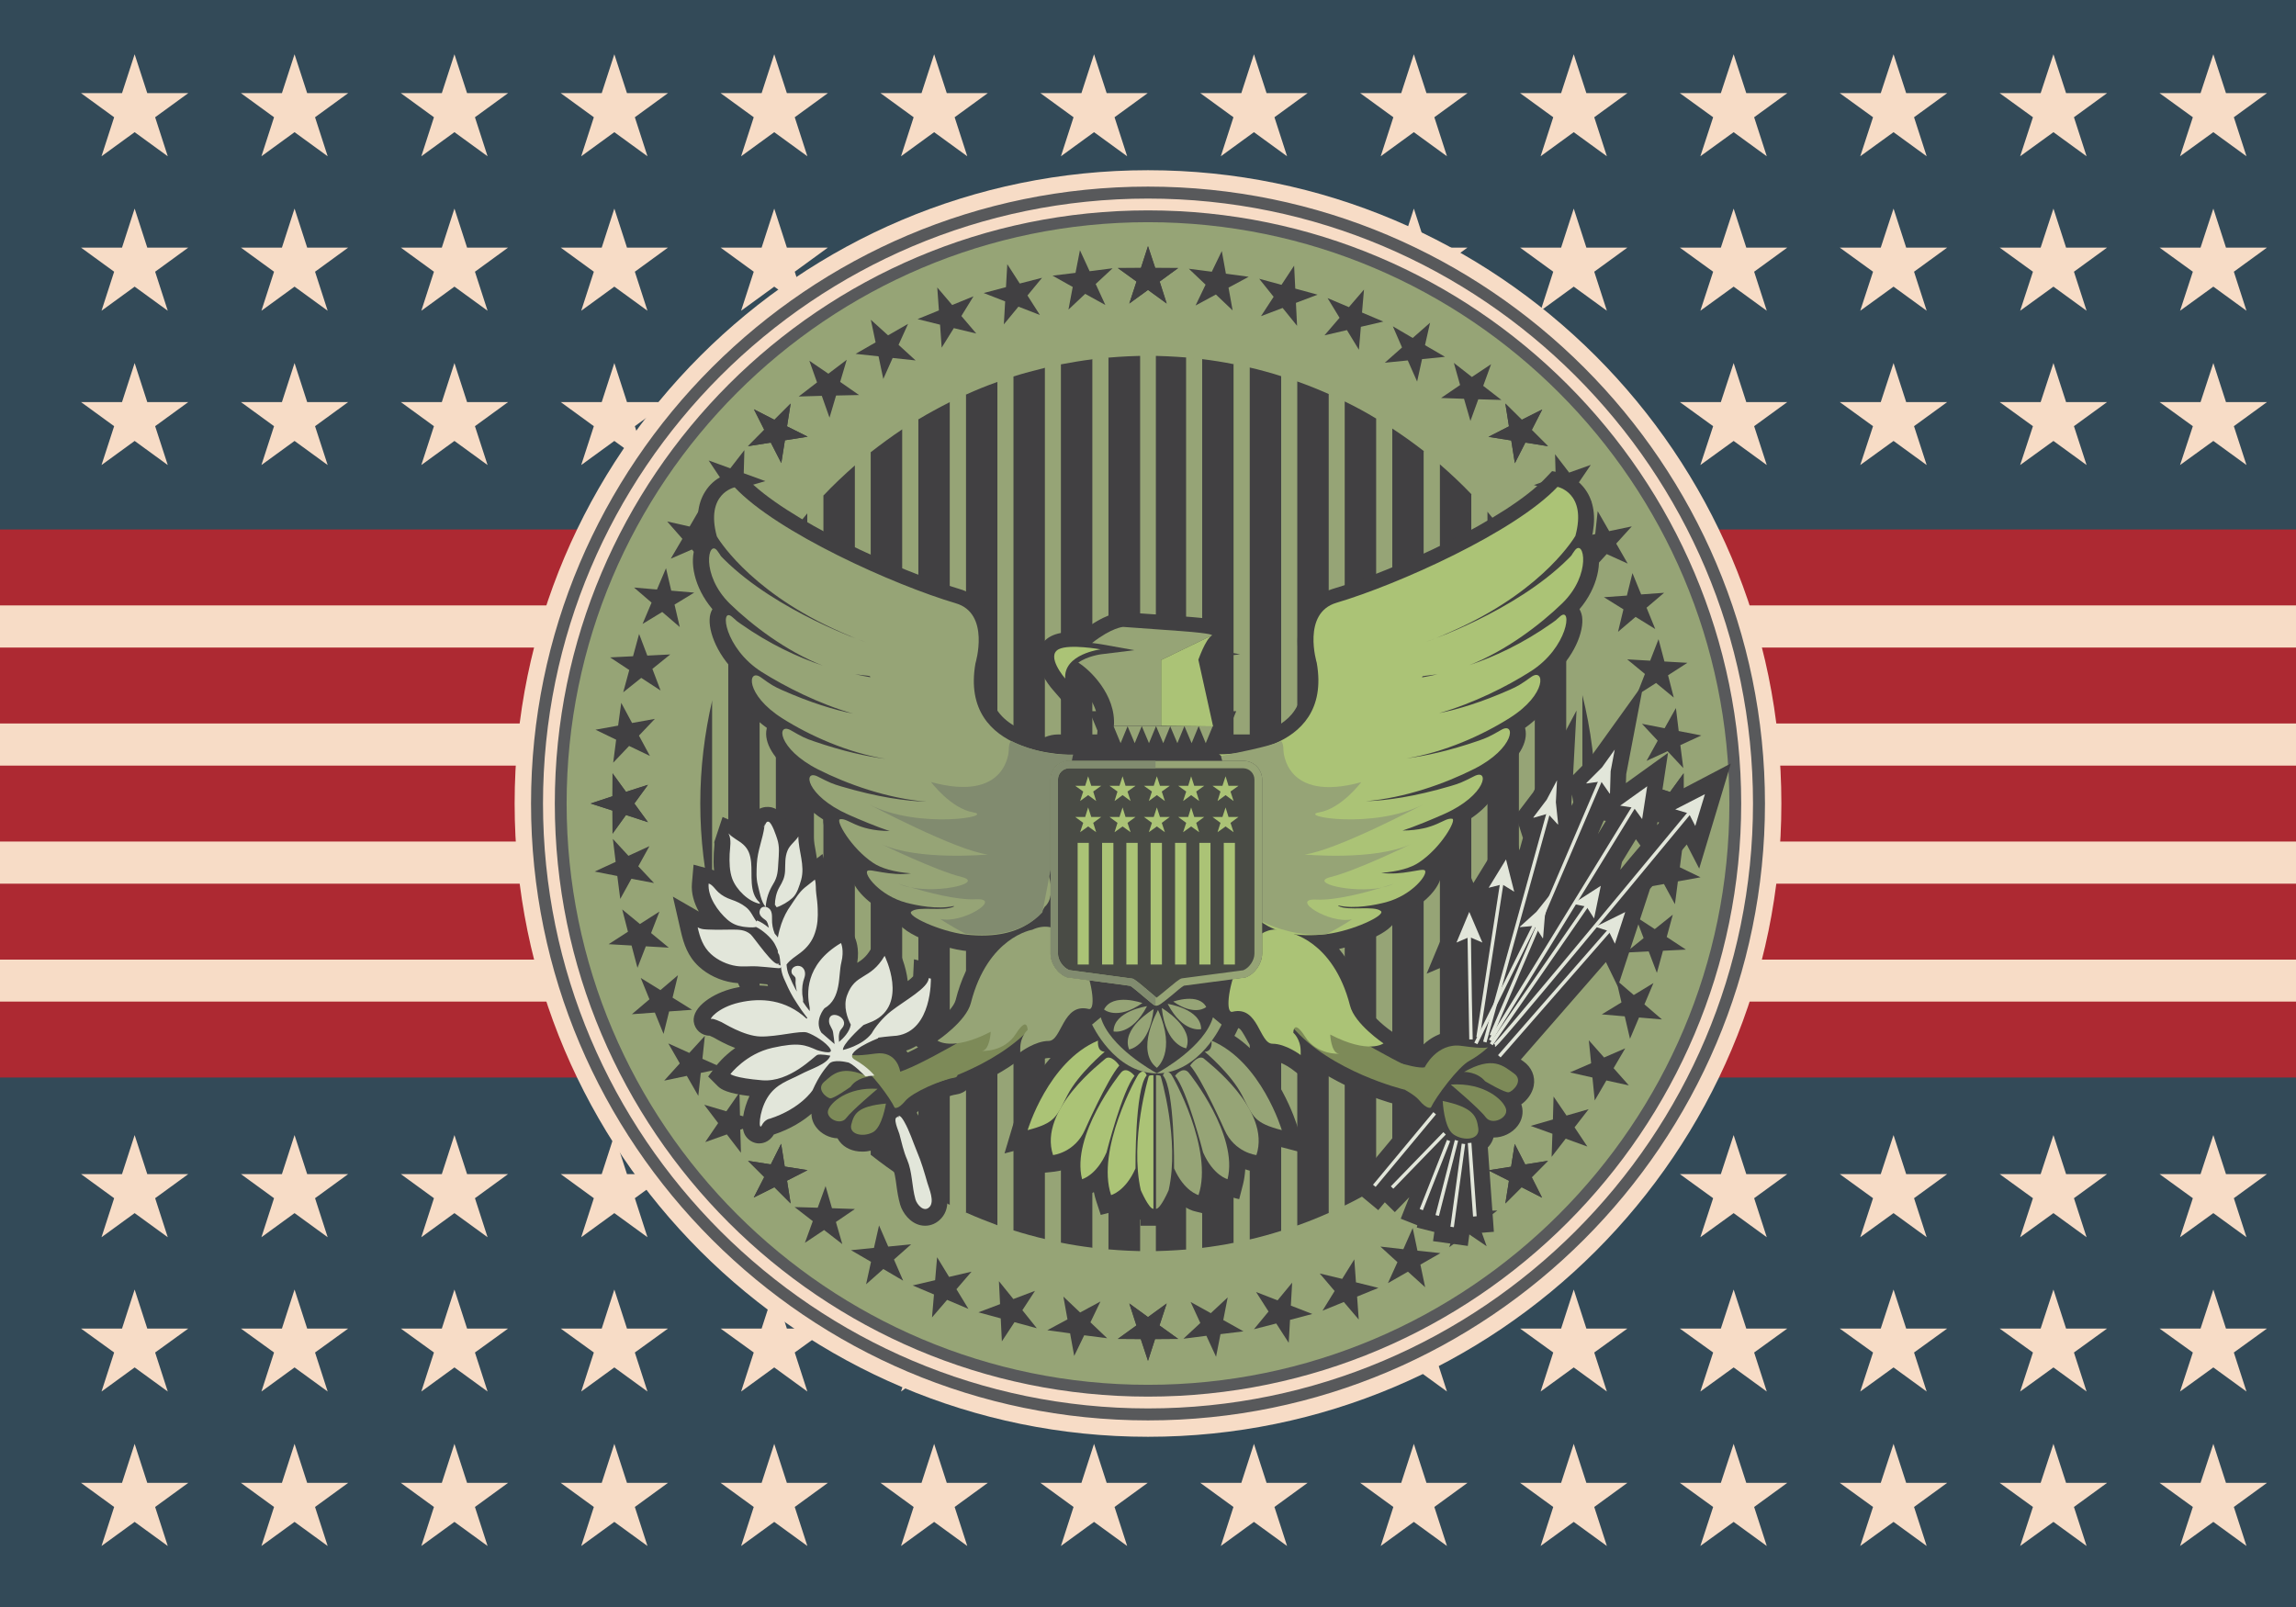 <?xml version="1.0" encoding="UTF-8" standalone="no"?>
<!-- Generator: Adobe Illustrator 16.0.0, SVG Export Plug-In . SVG Version: 6.00 Build 0)  -->

<svg
   version="1.1"
   viewBox="0 0 1400 980"
   sodipodi:docname="svg.svg"
   inkscape:version="1.1.2 (0a00cf5339, 2022-02-04)"
   id="svg2211"
   xmlns:inkscape="http://www.inkscape.org/namespaces/inkscape"
   xmlns:sodipodi="http://sodipodi.sourceforge.net/DTD/sodipodi-0.dtd"
   xmlns="http://www.w3.org/2000/svg"
   xmlns:svg="http://www.w3.org/2000/svg">
  <defs
     id="defs689" />
  <sodipodi:namedview
     id="namedview687"
     pagecolor="#ffffff"
     bordercolor="#666666"
     borderopacity="1.0"
     inkscape:pageshadow="2"
     inkscape:pageopacity="0.0"
     inkscape:pagecheckerboard="0"
     showgrid="false"
     inkscape:zoom="0.91734694"
     inkscape:cx="700.38932"
     inkscape:cy="490"
     inkscape:window-width="3440"
     inkscape:window-height="1369"
     inkscape:window-x="0"
     inkscape:window-y="34"
     inkscape:window-maximized="1" />
  <g
     id="g684">
	<rect
   fill="#334A58"
   width="1400"
   height="980"
   id="rect2" />

	<g
   id="g174">
		<g
   id="g172">
			<polygon
   fill="#F7DCC6"
   points="82.1,33.1 89.8,56.8 114.8,56.8 94.6,71.5 102.3,95.3 82.1,80.6 61.9,95.3 69.6,71.5 49.4,56.8      74.4,56.8    "
   id="polygon4" />

			<polygon
   fill="#F7DCC6"
   points="179.6,33.1 187.3,56.8 212.3,56.8 192.1,71.5 199.8,95.3 179.6,80.6 159.4,95.3 167.1,71.5      146.9,56.8 171.9,56.8    "
   id="polygon6" />

			<polygon
   fill="#F7DCC6"
   points="277.1,33.1 284.8,56.8 309.8,56.8 289.6,71.5 297.3,95.3 277.1,80.6 256.9,95.3 264.6,71.5      244.4,56.8 269.4,56.8    "
   id="polygon8" />

			<polygon
   fill="#F7DCC6"
   points="374.6,33.1 382.3,56.8 407.3,56.8 387.1,71.5 394.8,95.3 374.6,80.6 354.4,95.3 362.1,71.5      341.9,56.8 366.9,56.8    "
   id="polygon10" />

			<polygon
   fill="#F7DCC6"
   points="472.1,33.1 479.8,56.8 504.8,56.8 484.6,71.5 492.3,95.3 472.1,80.6 451.9,95.3 459.6,71.5      439.4,56.8 464.4,56.8    "
   id="polygon12" />

			<polygon
   fill="#F7DCC6"
   points="569.6,33.1 577.3,56.8 602.3,56.8 582.1,71.5 589.8,95.3 569.6,80.6 549.4,95.3 557.1,71.5      536.9,56.8 561.9,56.8    "
   id="polygon14" />

			<polygon
   fill="#F7DCC6"
   points="667.1,33.1 674.8,56.8 699.8,56.8 679.6,71.5 687.3,95.3 667.1,80.6 646.9,95.3 654.6,71.5      634.4,56.8 659.4,56.8    "
   id="polygon16" />

			<polygon
   fill="#F7DCC6"
   points="764.6,33.1 772.3,56.8 797.3,56.8 777.1,71.5 784.8,95.3 764.6,80.6 744.4,95.3 752.1,71.5      731.9,56.8 756.9,56.8    "
   id="polygon18" />

			<polygon
   fill="#F7DCC6"
   points="862.1,33.1 869.8,56.8 894.8,56.8 874.6,71.5 882.3,95.3 862.1,80.6 841.9,95.3 849.6,71.5      829.4,56.8 854.4,56.8    "
   id="polygon20" />

			<polygon
   fill="#F7DCC6"
   points="959.6,33.1 967.3,56.8 992.3,56.8 972.1,71.5 979.8,95.3 959.6,80.6 939.4,95.3 947.1,71.5      926.9,56.8 951.9,56.8    "
   id="polygon22" />

			<polygon
   fill="#F7DCC6"
   points="1057.1,33.1 1064.8,56.8 1089.8,56.8 1069.6,71.5 1077.3,95.3 1057.1,80.6 1036.8,95.3      1044.6,71.5 1024.3,56.8 1049.3,56.8    "
   id="polygon24" />

			<polygon
   fill="#F7DCC6"
   points="1154.6,33.1 1162.3,56.8 1187.3,56.8 1167.1,71.5 1174.8,95.3 1154.6,80.6 1134.3,95.3      1142.1,71.5 1121.8,56.8 1146.8,56.8    "
   id="polygon26" />

			<polygon
   fill="#F7DCC6"
   points="1252.1,33.1 1259.8,56.8 1284.8,56.8 1264.6,71.5 1272.3,95.3 1252.1,80.6 1231.8,95.3      1239.6,71.5 1219.3,56.8 1244.3,56.8    "
   id="polygon28" />

			<polygon
   fill="#F7DCC6"
   points="1349.6,33.1 1357.3,56.8 1382.3,56.8 1362.1,71.5 1369.8,95.3 1349.6,80.6 1329.3,95.3      1337.1,71.5 1316.8,56.8 1341.8,56.8    "
   id="polygon30" />

			<polygon
   fill="#F7DCC6"
   points="82.1,127.2 89.8,151 114.8,151 94.6,165.7 102.3,189.5 82.1,174.8 61.9,189.5 69.6,165.7      49.4,151 74.4,151    "
   id="polygon32" />

			<polygon
   fill="#F7DCC6"
   points="179.6,127.2 187.3,151 212.3,151 192.1,165.7 199.8,189.5 179.6,174.8 159.4,189.5 167.1,165.7      146.9,151 171.9,151    "
   id="polygon34" />

			<polygon
   fill="#F7DCC6"
   points="277.1,127.2 284.8,151 309.8,151 289.6,165.7 297.3,189.5 277.1,174.8 256.9,189.5 264.6,165.7      244.4,151 269.4,151    "
   id="polygon36" />

			<polygon
   fill="#F7DCC6"
   points="374.6,127.2 382.3,151 407.3,151 387.1,165.7 394.8,189.5 374.6,174.8 354.4,189.5 362.1,165.7      341.9,151 366.9,151    "
   id="polygon38" />

			<polygon
   fill="#F7DCC6"
   points="472.1,127.2 479.8,151 504.8,151 484.6,165.7 492.3,189.5 472.1,174.8 451.9,189.5 459.6,165.7      439.4,151 464.4,151    "
   id="polygon40" />

			<polygon
   fill="#F7DCC6"
   points="569.6,127.2 577.3,151 602.3,151 582.1,165.7 589.8,189.5 569.6,174.8 549.4,189.5 557.1,165.7      536.9,151 561.9,151    "
   id="polygon42" />

			<polygon
   fill="#F7DCC6"
   points="667.1,127.2 674.8,151 699.8,151 679.6,165.7 687.3,189.5 667.1,174.8 646.9,189.5 654.6,165.7      634.4,151 659.4,151    "
   id="polygon44" />

			<polygon
   fill="#F7DCC6"
   points="764.6,127.2 772.3,151 797.3,151 777.1,165.7 784.8,189.5 764.6,174.8 744.4,189.5 752.1,165.7      731.9,151 756.9,151    "
   id="polygon46" />

			<polygon
   fill="#F7DCC6"
   points="862.1,127.2 869.8,151 894.8,151 874.6,165.7 882.3,189.5 862.1,174.8 841.9,189.5 849.6,165.7      829.4,151 854.4,151    "
   id="polygon48" />

			<polygon
   fill="#F7DCC6"
   points="959.6,127.2 967.3,151 992.3,151 972.1,165.7 979.8,189.5 959.6,174.8 939.4,189.5 947.1,165.7      926.9,151 951.9,151    "
   id="polygon50" />

			<polygon
   fill="#F7DCC6"
   points="1057.1,127.2 1064.8,151 1089.8,151 1069.6,165.7 1077.3,189.5 1057.1,174.8 1036.8,189.5      1044.6,165.7 1024.3,151 1049.3,151    "
   id="polygon52" />

			<polygon
   fill="#F7DCC6"
   points="1154.6,127.2 1162.3,151 1187.3,151 1167.1,165.7 1174.8,189.5 1154.6,174.8 1134.3,189.5      1142.1,165.7 1121.8,151 1146.8,151    "
   id="polygon54" />

			<polygon
   fill="#F7DCC6"
   points="1252.1,127.2 1259.8,151 1284.8,151 1264.6,165.7 1272.3,189.5 1252.1,174.8 1231.8,189.5      1239.6,165.7 1219.3,151 1244.3,151    "
   id="polygon56" />

			<polygon
   fill="#F7DCC6"
   points="1349.6,127.2 1357.3,151 1382.3,151 1362.1,165.7 1369.8,189.5 1349.6,174.8 1329.3,189.5      1337.1,165.7 1316.8,151 1341.8,151    "
   id="polygon58" />

			<polygon
   fill="#F7DCC6"
   points="82.1,221.4 89.8,245.2 114.8,245.2 94.6,259.9 102.3,283.6 82.1,268.9 61.9,283.6 69.6,259.9      49.4,245.2 74.4,245.2    "
   id="polygon60" />

			<polygon
   fill="#F7DCC6"
   points="179.6,221.4 187.3,245.2 212.3,245.2 192.1,259.9 199.8,283.6 179.6,268.9 159.4,283.6      167.1,259.9 146.9,245.2 171.9,245.2    "
   id="polygon62" />

			<polygon
   fill="#F7DCC6"
   points="277.1,221.4 284.8,245.2 309.8,245.2 289.6,259.9 297.3,283.6 277.1,268.9 256.9,283.6      264.6,259.9 244.4,245.2 269.4,245.2    "
   id="polygon64" />

			<polygon
   fill="#F7DCC6"
   points="374.6,221.4 382.3,245.2 407.3,245.2 387.1,259.9 394.8,283.6 374.6,268.9 354.4,283.6      362.1,259.9 341.9,245.2 366.9,245.2    "
   id="polygon66" />

			<polygon
   fill="#F7DCC6"
   points="472.1,221.4 479.8,245.2 504.8,245.2 484.6,259.9 492.3,283.6 472.1,268.9 451.9,283.6      459.6,259.9 439.4,245.2 464.4,245.2    "
   id="polygon68" />

			<polygon
   fill="#F7DCC6"
   points="569.6,221.4 577.3,245.2 602.3,245.2 582.1,259.9 589.8,283.6 569.6,268.9 549.4,283.6      557.1,259.9 536.9,245.2 561.9,245.2    "
   id="polygon70" />

			<polygon
   fill="#F7DCC6"
   points="667.1,221.4 674.8,245.2 699.8,245.2 679.6,259.9 687.3,283.6 667.1,268.9 646.9,283.6      654.6,259.9 634.4,245.2 659.4,245.2    "
   id="polygon72" />

			<polygon
   fill="#F7DCC6"
   points="764.6,221.4 772.3,245.2 797.3,245.2 777.1,259.9 784.8,283.6 764.6,268.9 744.4,283.6      752.1,259.9 731.9,245.2 756.9,245.2    "
   id="polygon74" />

			<polygon
   fill="#F7DCC6"
   points="862.1,221.4 869.8,245.2 894.8,245.2 874.6,259.9 882.3,283.6 862.1,268.9 841.9,283.6      849.6,259.9 829.4,245.2 854.4,245.2    "
   id="polygon76" />

			<polygon
   fill="#F7DCC6"
   points="959.6,221.4 967.3,245.2 992.3,245.2 972.1,259.9 979.8,283.6 959.6,268.9 939.4,283.6      947.1,259.9 926.9,245.2 951.9,245.2    "
   id="polygon78" />

			<polygon
   fill="#F7DCC6"
   points="1057.1,221.4 1064.8,245.2 1089.8,245.2 1069.6,259.9 1077.3,283.6 1057.1,268.9 1036.8,283.6      1044.6,259.9 1024.3,245.2 1049.3,245.2    "
   id="polygon80" />

			<polygon
   fill="#F7DCC6"
   points="1154.6,221.4 1162.3,245.2 1187.3,245.2 1167.1,259.9 1174.8,283.6 1154.6,268.9 1134.3,283.6      1142.1,259.9 1121.8,245.2 1146.8,245.2    "
   id="polygon82" />

			<polygon
   fill="#F7DCC6"
   points="1252.1,221.4 1259.8,245.2 1284.8,245.2 1264.6,259.9 1272.3,283.6 1252.1,268.9 1231.8,283.6      1239.6,259.9 1219.3,245.2 1244.3,245.2    "
   id="polygon84" />

			<polygon
   fill="#F7DCC6"
   points="1349.6,221.4 1357.3,245.2 1382.3,245.2 1362.1,259.9 1369.8,283.6 1349.6,268.9 1329.3,283.6      1337.1,259.9 1316.8,245.2 1341.8,245.2    "
   id="polygon86" />

			<polygon
   fill="#F7DCC6"
   points="82.1,692.2 89.8,716 114.8,716 94.6,730.7 102.3,754.5 82.1,739.8 61.9,754.5 69.6,730.7      49.4,716 74.4,716    "
   id="polygon88" />

			<polygon
   fill="#F7DCC6"
   points="179.6,692.2 187.3,716 212.3,716 192.1,730.7 199.8,754.5 179.6,739.8 159.4,754.5 167.1,730.7      146.9,716 171.9,716    "
   id="polygon90" />

			<polygon
   fill="#F7DCC6"
   points="277.1,692.2 284.8,716 309.8,716 289.6,730.7 297.3,754.5 277.1,739.8 256.9,754.5 264.6,730.7      244.4,716 269.4,716    "
   id="polygon92" />

			<polygon
   fill="#F7DCC6"
   points="374.6,692.2 382.3,716 407.3,716 387.1,730.7 394.8,754.5 374.6,739.8 354.4,754.5 362.1,730.7      341.9,716 366.9,716    "
   id="polygon94" />

			<polygon
   fill="#F7DCC6"
   points="472.1,692.2 479.8,716 504.8,716 484.6,730.7 492.3,754.5 472.1,739.8 451.9,754.5 459.6,730.7      439.4,716 464.4,716    "
   id="polygon96" />

			<polygon
   fill="#F7DCC6"
   points="569.6,692.2 577.3,716 602.3,716 582.1,730.7 589.8,754.5 569.6,739.8 549.4,754.5 557.1,730.7      536.9,716 561.9,716    "
   id="polygon98" />

			<polygon
   fill="#F7DCC6"
   points="667.1,692.2 674.8,716 699.8,716 679.6,730.7 687.3,754.5 667.1,739.8 646.9,754.5 654.6,730.7      634.4,716 659.4,716    "
   id="polygon100" />

			<polygon
   fill="#F7DCC6"
   points="764.6,692.2 772.3,716 797.3,716 777.1,730.7 784.8,754.5 764.6,739.8 744.4,754.5 752.1,730.7      731.9,716 756.9,716    "
   id="polygon102" />

			<polygon
   fill="#F7DCC6"
   points="862.1,692.2 869.8,716 894.8,716 874.6,730.7 882.3,754.5 862.1,739.8 841.9,754.5 849.6,730.7      829.4,716 854.4,716    "
   id="polygon104" />

			<polygon
   fill="#F7DCC6"
   points="959.6,692.2 967.3,716 992.3,716 972.1,730.7 979.8,754.5 959.6,739.8 939.4,754.5 947.1,730.7      926.9,716 951.9,716    "
   id="polygon106" />

			<polygon
   fill="#F7DCC6"
   points="1057.1,692.2 1064.8,716 1089.8,716 1069.6,730.7 1077.3,754.5 1057.1,739.8 1036.8,754.5      1044.6,730.7 1024.3,716 1049.3,716    "
   id="polygon108" />

			<polygon
   fill="#F7DCC6"
   points="1154.6,692.2 1162.3,716 1187.3,716 1167.1,730.7 1174.8,754.5 1154.6,739.8 1134.3,754.5      1142.1,730.7 1121.8,716 1146.8,716    "
   id="polygon110" />

			<polygon
   fill="#F7DCC6"
   points="1252.1,692.2 1259.8,716 1284.8,716 1264.6,730.7 1272.3,754.5 1252.1,739.8 1231.8,754.5      1239.6,730.7 1219.3,716 1244.3,716    "
   id="polygon112" />

			<polygon
   fill="#F7DCC6"
   points="1349.6,692.2 1357.3,716 1382.3,716 1362.1,730.7 1369.8,754.5 1349.6,739.8 1329.3,754.5      1337.1,730.7 1316.8,716 1341.8,716    "
   id="polygon114" />

			<polygon
   fill="#F7DCC6"
   points="82.1,786.4 89.8,810.2 114.8,810.2 94.6,824.8 102.3,848.6 82.1,833.9 61.9,848.6 69.6,824.8      49.4,810.2 74.4,810.2    "
   id="polygon116" />

			<polygon
   fill="#F7DCC6"
   points="179.6,786.4 187.3,810.2 212.3,810.2 192.1,824.8 199.8,848.6 179.6,833.9 159.4,848.6      167.1,824.8 146.9,810.2 171.9,810.2    "
   id="polygon118" />

			<polygon
   fill="#F7DCC6"
   points="277.1,786.4 284.8,810.2 309.8,810.2 289.6,824.8 297.3,848.6 277.1,833.9 256.9,848.6      264.6,824.8 244.4,810.2 269.4,810.2    "
   id="polygon120" />

			<polygon
   fill="#F7DCC6"
   points="374.6,786.4 382.3,810.2 407.3,810.2 387.1,824.8 394.8,848.6 374.6,833.9 354.4,848.6      362.1,824.8 341.9,810.2 366.9,810.2    "
   id="polygon122" />

			<polygon
   fill="#F7DCC6"
   points="472.1,786.4 479.8,810.2 504.8,810.2 484.6,824.8 492.3,848.6 472.1,833.9 451.9,848.6      459.6,824.8 439.4,810.2 464.4,810.2    "
   id="polygon124" />

			<polygon
   fill="#F7DCC6"
   points="569.6,786.4 577.3,810.2 602.3,810.2 582.1,824.8 589.8,848.6 569.6,833.9 549.4,848.6      557.1,824.8 536.9,810.2 561.9,810.2    "
   id="polygon126" />

			<polygon
   fill="#F7DCC6"
   points="667.1,786.4 674.8,810.2 699.8,810.2 679.6,824.8 687.3,848.6 667.1,833.9 646.9,848.6      654.6,824.8 634.4,810.2 659.4,810.2    "
   id="polygon128" />

			<polygon
   fill="#F7DCC6"
   points="764.6,786.4 772.3,810.2 797.3,810.2 777.1,824.8 784.8,848.6 764.6,833.9 744.4,848.6      752.1,824.8 731.9,810.2 756.9,810.2    "
   id="polygon130" />

			<polygon
   fill="#F7DCC6"
   points="862.1,786.4 869.8,810.2 894.8,810.2 874.6,824.8 882.3,848.6 862.1,833.9 841.9,848.6      849.6,824.8 829.4,810.2 854.4,810.2    "
   id="polygon132" />

			<polygon
   fill="#F7DCC6"
   points="959.6,786.4 967.3,810.2 992.3,810.2 972.1,824.8 979.8,848.6 959.6,833.9 939.4,848.6      947.1,824.8 926.9,810.2 951.9,810.2    "
   id="polygon134" />

			<polygon
   fill="#F7DCC6"
   points="1057.1,786.4 1064.8,810.2 1089.8,810.2 1069.6,824.8 1077.3,848.6 1057.1,833.9 1036.8,848.6      1044.6,824.8 1024.3,810.2 1049.3,810.2    "
   id="polygon136" />

			<polygon
   fill="#F7DCC6"
   points="1154.6,786.4 1162.3,810.2 1187.3,810.2 1167.1,824.8 1174.8,848.6 1154.6,833.9 1134.3,848.6      1142.1,824.8 1121.8,810.2 1146.8,810.2    "
   id="polygon138" />

			<polygon
   fill="#F7DCC6"
   points="1252.1,786.4 1259.8,810.2 1284.8,810.2 1264.6,824.8 1272.3,848.6 1252.1,833.9 1231.8,848.6      1239.6,824.8 1219.3,810.2 1244.3,810.2    "
   id="polygon140" />

			<polygon
   fill="#F7DCC6"
   points="1349.6,786.4 1357.3,810.2 1382.3,810.2 1362.1,824.8 1369.8,848.6 1349.6,833.9 1329.3,848.6      1337.1,824.8 1316.8,810.2 1341.8,810.2    "
   id="polygon142" />

			<polygon
   fill="#F7DCC6"
   points="82.1,880.5 89.8,904.3 114.8,904.3 94.6,919 102.3,942.8 82.1,928.1 61.9,942.8 69.6,919      49.4,904.3 74.4,904.3    "
   id="polygon144" />

			<polygon
   fill="#F7DCC6"
   points="179.6,880.5 187.3,904.3 212.3,904.3 192.1,919 199.8,942.8 179.6,928.1 159.4,942.8 167.1,919      146.9,904.3 171.9,904.3    "
   id="polygon146" />

			<polygon
   fill="#F7DCC6"
   points="277.1,880.5 284.8,904.3 309.8,904.3 289.6,919 297.3,942.8 277.1,928.1 256.9,942.8 264.6,919      244.4,904.3 269.4,904.3    "
   id="polygon148" />

			<polygon
   fill="#F7DCC6"
   points="374.6,880.5 382.3,904.3 407.3,904.3 387.1,919 394.8,942.8 374.6,928.1 354.4,942.8 362.1,919      341.9,904.3 366.9,904.3    "
   id="polygon150" />

			<polygon
   fill="#F7DCC6"
   points="472.1,880.5 479.8,904.3 504.8,904.3 484.6,919 492.3,942.8 472.1,928.1 451.9,942.8 459.6,919      439.4,904.3 464.4,904.3    "
   id="polygon152" />

			<polygon
   fill="#F7DCC6"
   points="569.6,880.5 577.3,904.3 602.3,904.3 582.1,919 589.8,942.8 569.6,928.1 549.4,942.8 557.1,919      536.9,904.3 561.9,904.3    "
   id="polygon154" />

			<polygon
   fill="#F7DCC6"
   points="667.1,880.5 674.8,904.3 699.8,904.3 679.6,919 687.3,942.8 667.1,928.1 646.9,942.8 654.6,919      634.4,904.3 659.4,904.3    "
   id="polygon156" />

			<polygon
   fill="#F7DCC6"
   points="764.6,880.5 772.3,904.3 797.3,904.3 777.1,919 784.8,942.8 764.6,928.1 744.4,942.8 752.1,919      731.9,904.3 756.9,904.3    "
   id="polygon158" />

			<polygon
   fill="#F7DCC6"
   points="862.1,880.5 869.8,904.3 894.8,904.3 874.6,919 882.3,942.8 862.1,928.1 841.9,942.8 849.6,919      829.4,904.3 854.4,904.3    "
   id="polygon160" />

			<polygon
   fill="#F7DCC6"
   points="959.6,880.5 967.3,904.3 992.3,904.3 972.1,919 979.8,942.8 959.6,928.1 939.4,942.8 947.1,919      926.9,904.3 951.9,904.3    "
   id="polygon162" />

			<polygon
   fill="#F7DCC6"
   points="1057.1,880.5 1064.8,904.3 1089.8,904.3 1069.6,919 1077.3,942.8 1057.1,928.1 1036.8,942.8      1044.6,919 1024.3,904.3 1049.3,904.3    "
   id="polygon164" />

			<polygon
   fill="#F7DCC6"
   points="1154.6,880.5 1162.3,904.3 1187.3,904.3 1167.1,919 1174.8,942.8 1154.6,928.1 1134.3,942.8      1142.1,919 1121.8,904.3 1146.8,904.3    "
   id="polygon166" />

			<polygon
   fill="#F7DCC6"
   points="1252.1,880.5 1259.8,904.3 1284.8,904.3 1264.6,919 1272.3,942.8 1252.1,928.1 1231.8,942.8      1239.6,919 1219.3,904.3 1244.3,904.3    "
   id="polygon168" />

			<polygon
   fill="#F7DCC6"
   points="1349.6,880.5 1357.3,904.3 1382.3,904.3 1362.1,919 1369.8,942.8 1349.6,928.1 1329.3,942.8      1337.1,919 1316.8,904.3 1341.8,904.3    "
   id="polygon170" />

		</g>

	</g>

	<g
   id="g188">
		<rect
   y="323.5"
   fill="#F7DCC6"
   width="1400"
   height="333"
   id="rect176" />

		<rect
   y="466.9"
   fill="#AD2932"
   width="1400"
   height="46.3"
   id="rect178" />

		<rect
   y="394.9"
   fill="#AD2932"
   width="1400"
   height="46.3"
   id="rect180" />

		<rect
   y="322.9"
   fill="#AD2932"
   width="1400"
   height="46.3"
   id="rect182" />

		<rect
   y="610.8"
   fill="#AD2932"
   width="1400"
   height="46.3"
   id="rect184" />

		<rect
   y="538.9"
   fill="#AD2932"
   width="1400"
   height="46.3"
   id="rect186" />

	</g>

	<path
   fill="#F7DCC6"
   d="M700,103.8c-212.9,0-386.2,173.2-386.2,386.2c0,212.9,173.2,386.2,386.2,386.2s386.2-173.2,386.2-386.2   C1086.2,277.1,912.9,103.8,700,103.8z"
   id="path190" />

	<g
   id="g682">
		<ellipse
   fill="#96A476"
   cx="700"
   cy="490"
   rx="358.1"
   ry="358.1"
   id="ellipse192" />

		<g
   id="g232">
			<path
   fill="#414042"
   d="M530.9,275.8v428.4c6.2,4.9,12.7,9.6,19.3,14V261.8C543.6,266.2,537.2,270.9,530.9,275.8z"
   id="path194" />

			<path
   fill="#414042"
   d="M700,217c-8.1,0-16.2,0.4-24.2,1.1v543.8c8,0.7,16,1.1,24.2,1.1c7.9,0,15.6-0.4,23.3-1V218     C715.6,217.4,707.9,217,700,217z"
   id="path196" />

			<path
   fill="#414042"
   d="M617.9,229.6v520.7c6.4,2,12.8,3.8,19.3,5.3V224.3C630.7,225.9,624.2,227.6,617.9,229.6z"
   id="path198" />

			<path
   fill="#414042"
   d="M588.9,240.7v498.7c6.3,2.8,12.8,5.4,19.3,7.8V232.9C601.7,235.2,595.2,237.8,588.9,240.7z"
   id="path200" />

			<path
   fill="#414042"
   d="M559.9,255.8v468.4c6.3,3.8,12.7,7.3,19.3,10.6V245.2C572.7,248.5,566.2,252,559.9,255.8z"
   id="path202" />

			<path
   fill="#414042"
   d="M444,395.2v189.5c5.3,14.3,11.8,28.1,19.3,41.2V354.1C455.8,367.1,449.3,380.9,444,395.2z"
   id="path204" />

			<path
   fill="#414042"
   d="M427,490c0,21.7,2.6,42.7,7.3,63V427C429.6,447.3,427,468.3,427,490z"
   id="path206" />

			<path
   fill="#414042"
   d="M521.3,696.2V283.8c-6.7,5.9-13.2,12-19.3,18.5v375.4C508.1,684.2,514.5,690.3,521.3,696.2z"
   id="path208" />

			<path
   fill="#414042"
   d="M473,338.6v302.8c6,8.9,12.4,17.4,19.3,25.5V313C485.4,321.2,478.9,329.7,473,338.6z"
   id="path210" />

			<path
   fill="#414042"
   d="M819.9,244.8v490.4c6.6-3.2,13.1-6.7,19.3-10.5V255.3C833,251.5,826.5,248,819.9,244.8z"
   id="path212" />

			<path
   fill="#414042"
   d="M926.2,337.3c-6-8.8-12.4-17.2-19.3-25.3V668c6.9-8,13.4-16.5,19.3-25.3V337.3z"
   id="path214" />

			<path
   fill="#414042"
   d="M935.8,352.6v274.7c7.5-12.8,14-26.3,19.3-40.4V393C949.8,379,943.3,365.5,935.8,352.6z"
   id="path216" />

			<path
   fill="#414042"
   d="M877.9,283.1v413.8c6.7-5.8,13.2-11.9,19.3-18.4V301.4C891.1,295,884.6,288.9,877.9,283.1z"
   id="path218" />

			<path
   fill="#414042"
   d="M964.8,423.6v132.8c5.3-21.3,8.2-43.5,8.2-66.4C973,467.1,970.1,444.9,964.8,423.6z"
   id="path220" />

			<path
   fill="#414042"
   d="M733,219v542c6.5-0.8,13-1.8,19.3-3.1V222.1C745.9,220.8,739.5,219.8,733,219z"
   id="path222" />

			<path
   fill="#414042"
   d="M761.9,224.1v531.8c6.5-1.5,13-3.3,19.3-5.3V229.4C774.9,227.4,768.5,225.6,761.9,224.1z"
   id="path224" />

			<path
   fill="#414042"
   d="M646.9,222.2v535.6c6.4,1.3,12.8,2.3,19.3,3.1V219.1C659.7,219.9,653.2,221,646.9,222.2z"
   id="path226" />

			<path
   fill="#414042"
   d="M790.9,232.6v514.8c6.6-2.3,13-4.9,19.3-7.7V240.3C803.9,237.5,797.5,234.9,790.9,232.6z"
   id="path228" />

			<path
   fill="#414042"
   d="M848.9,261.3v457.4c6.7-4.3,13.1-9,19.3-13.9V275.1C862,270.3,855.5,265.6,848.9,261.3z"
   id="path230" />

		</g>

		<g
   id="g236">
			<path
   fill="#58595B"
   d="M700,866.2c-207.4,0-376.2-168.7-376.2-376.2c0-207.4,168.7-376.2,376.2-376.2     c207.4,0,376.2,168.7,376.2,376.2C1076.2,697.4,907.4,866.2,700,866.2z M700,121.1c-203.4,0-368.9,165.5-368.9,368.9     c0,203.4,165.5,368.9,368.9,368.9c203.4,0,368.9-165.5,368.9-368.9C1068.9,286.6,903.4,121.1,700,121.1z"
   id="path234" />

		</g>

		<g
   id="g240">
			<path
   fill="#58595B"
   d="M700,851.7c-199.4,0-361.7-162.3-361.7-361.7c0-199.4,162.3-361.7,361.7-361.7     c199.5,0,361.7,162.3,361.7,361.7C1061.7,689.5,899.5,851.7,700,851.7z M700,135.5c-195.5,0-354.5,159-354.5,354.5     c0,195.5,159,354.5,354.5,354.5c195.5,0,354.5-159,354.5-354.5C1054.5,294.5,895.5,135.5,700,135.5z"
   id="path238" />

		</g>

		<g
   id="g366">
			<polygon
   fill="#414042"
   points="700,150.1 704.4,163.4 718.4,163.4 707.1,171.7 711.4,185.1 700,176.8 688.6,185.1 693,171.7      681.6,163.4 695.7,163.4    "
   id="polygon242" />

			<polygon
   fill="#414042"
   points="940.4,249.7 934,262.2 943.9,272.1 930.1,269.9 923.7,282.5 921.5,268.6 907.6,266.4 920.1,260      917.9,246.1 927.9,256    "
   id="polygon244" />

			<polygon
   fill="#414042"
   points="1039.9,490 1026.6,494.4 1026.6,508.4 1018.3,497.1 1004.9,501.4 1013.2,490 1004.9,478.6      1018.3,483 1026.6,471.6 1026.6,485.7    "
   id="polygon246" />

			<polygon
   fill="#414042"
   points="940.3,730.4 927.8,724 917.9,733.9 920.1,720 907.5,713.7 921.4,711.5 923.6,697.6 930,710.1      943.9,707.9 934,717.9    "
   id="polygon248" />

			<polygon
   fill="#414042"
   points="700,829.9 695.6,816.6 681.6,816.5 693,808.3 688.6,794.9 700,803.2 711.4,794.9 707,808.3      718.4,816.5 704.3,816.6    "
   id="polygon250" />

			<polygon
   fill="#414042"
   points="459.6,730.3 466,717.8 456.1,707.9 470,710.1 476.3,697.5 478.5,711.4 492.4,713.6 479.9,720      482.1,733.9 472.2,724    "
   id="polygon252" />

			<polygon
   fill="#414042"
   points="360.1,490 373.4,485.6 373.5,471.6 381.7,482.9 395.1,478.6 386.8,490 395.1,501.4 381.7,497      373.5,508.4 373.4,494.3    "
   id="polygon254" />

			<polygon
   fill="#414042"
   points="459.7,249.6 472.2,256 482.1,246.1 479.9,260 492.5,266.3 478.6,268.5 476.4,282.4 470,269.9      456.1,272.1 466,262.1    "
   id="polygon256" />

			<g
   id="g274">
				<polygon
   fill="#414042"
   points="700,150.1 704.4,163.4 718.4,163.5 707.1,171.7 711.4,185.1 700,176.8 688.6,185.1 693,171.7       681.6,163.5 695.7,163.4     "
   id="polygon258" />

				<polygon
   fill="#414042"
   points="940.4,249.7 934,262.2 943.9,272.1 930.1,269.9 923.7,282.5 921.5,268.6 907.6,266.4 920.1,260       917.9,246.1 927.9,256     "
   id="polygon260" />

				<polygon
   fill="#414042"
   points="1039.9,490 1026.6,494.4 1026.6,508.4 1018.3,497.1 1004.9,501.4 1013.2,490 1004.9,478.6       1018.3,483 1026.6,471.6 1026.6,485.7     "
   id="polygon262" />

				<polygon
   fill="#414042"
   points="940.3,730.4 927.8,724 917.9,733.9 920.1,720.1 907.5,713.7 921.4,711.5 923.6,697.6 930,710.1       943.9,707.9 934,717.9     "
   id="polygon264" />

				<polygon
   fill="#414042"
   points="700,829.9 695.6,816.6 681.6,816.5 692.9,808.3 688.6,794.9 700,803.2 711.4,794.9 707,808.3       718.4,816.5 704.3,816.6     "
   id="polygon266" />

				<polygon
   fill="#414042"
   points="459.6,730.3 466,717.8 456.1,707.9 470,710.1 476.3,697.5 478.5,711.4 492.4,713.6 479.9,720       482.1,733.9 472.2,724     "
   id="polygon268" />

				<polygon
   fill="#414042"
   points="360.1,490 373.5,485.6 373.5,471.6 381.7,482.9 395.1,478.6 386.8,490 395.1,501.4 381.7,497       373.5,508.4 373.5,494.3     "
   id="polygon270" />

				<polygon
   fill="#414042"
   points="459.7,249.6 472.2,256 482.1,246.1 479.9,260 492.5,266.3 478.6,268.5 476.4,282.4 470,269.9       456.1,272.1 466,262.1     "
   id="polygon272" />

			</g>

			<g
   id="g292">
				<polygon
   fill="#414042"
   points="745,153.1 747.5,166.9 761.4,168.8 749.1,175.4 751.6,189.3 741.4,179.6 729,186.3 735.1,173.6       724.9,163.9 738.9,165.7     "
   id="polygon276" />

				<polygon
   fill="#414042"
   points="970,283.5 962.1,295.1 970.6,306.3 957.1,302.3 949.1,313.8 948.8,299.8 935.3,295.8       948.6,291.1 948.2,277 956.8,288.2     "
   id="polygon278" />

				<polygon
   fill="#414042"
   points="1036.9,535 1023.1,537.5 1021.3,551.4 1014.6,539.1 1000.7,541.6 1010.4,531.4 1003.7,519       1016.4,525.1 1026.1,514.9 1024.3,528.9     "
   id="polygon280" />

				<polygon
   fill="#414042"
   points="906.5,760 894.9,752.1 883.7,760.6 887.7,747.1 876.2,739.1 890.2,738.8 894.2,725.3       898.9,738.6 913,738.2 901.8,746.8     "
   id="polygon282" />

				<polygon
   fill="#414042"
   points="655,826.9 652.5,813.1 638.6,811.2 650.9,804.6 648.4,790.7 658.6,800.4 671,793.7 664.9,806.4       675.1,816.1 661.1,814.3     "
   id="polygon284" />

				<polygon
   fill="#414042"
   points="430,696.5 437.9,684.9 429.4,673.7 442.9,677.7 450.9,666.2 451.2,680.2 464.7,684.2       451.4,688.9 451.8,703 443.2,691.8     "
   id="polygon286" />

				<polygon
   fill="#414042"
   points="363.1,445 376.9,442.5 378.8,428.6 385.4,440.9 399.3,438.4 389.6,448.6 396.3,461 383.6,454.9       373.9,465.1 375.7,451.1     "
   id="polygon288" />

				<polygon
   fill="#414042"
   points="493.5,220 505.1,227.9 516.3,219.4 512.3,232.9 523.8,240.9 509.8,241.2 505.8,254.7       501.1,241.4 487,241.8 498.2,233.2     "
   id="polygon290" />

			</g>

			<g
   id="g310">
				<polygon
   fill="#414042"
   points="789.1,162 789.8,176 803.4,179.7 790.2,184.7 790.9,198.7 782.1,187.8 768.9,192.8 776.6,181       767.8,170 781.4,173.7     "
   id="polygon294" />

				<polygon
   fill="#414042"
   points="995,321 985.5,331.5 992.5,343.7 979.7,337.9 970.2,348.3 971.8,334.3 958.9,328.6 972.7,325.7       974.2,311.7 981.2,323.9     "
   id="polygon296" />

				<polygon
   fill="#414042"
   points="1028,579.1 1014,579.8 1010.3,593.3 1005.3,580.2 991.3,580.9 1002.2,572.1 997.2,558.9       1009,566.6 1020,557.8 1016.3,571.4     "
   id="polygon298" />

				<polygon
   fill="#414042"
   points="869,785 858.5,775.5 846.3,782.5 852.1,769.7 841.7,760.2 855.7,761.8 861.4,748.9 864.3,762.7       878.3,764.2 866.1,771.2     "
   id="polygon300" />

				<polygon
   fill="#414042"
   points="610.9,818 610.2,804 596.6,800.3 609.8,795.3 609.1,781.3 617.9,792.2 631.1,787.2 623.4,799       632.2,810 618.6,806.3     "
   id="polygon302" />

				<polygon
   fill="#414042"
   points="405,659 414.5,648.5 407.5,636.3 420.3,642.1 429.8,631.7 428.3,645.7 441.1,651.4 427.3,654.3       425.8,668.3 418.8,656.1     "
   id="polygon304" />

				<polygon
   fill="#414042"
   points="372,400.9 386,400.2 389.7,386.6 394.7,399.8 408.7,399.1 397.8,407.9 402.8,421.1 391,413.4       380,422.2 383.7,408.6     "
   id="polygon306" />

				<polygon
   fill="#414042"
   points="531,195 541.5,204.5 553.7,197.5 547.9,210.3 558.3,219.8 544.3,218.3 538.6,231.1 535.7,217.3       521.7,215.8 533.9,208.8     "
   id="polygon308" />

			</g>

			<g
   id="g328">
				<polygon
   fill="#414042"
   points="831.7,176.6 830.5,190.6 843.5,196.1 829.8,199.3 828.6,213.3 821.3,201.3 807.6,204.5       816.8,193.8 809.5,181.8 822.5,187.3     "
   id="polygon312" />

				<polygon
   fill="#414042"
   points="1014.7,361.5 1004,370.6 1009.3,383.6 997.3,376.2 986.6,385.3 989.9,371.6 978,364.2       992,363.2 995.4,349.5 1000.7,362.5     "
   id="polygon314" />

				<polygon
   fill="#414042"
   points="1013.4,621.7 999.4,620.5 993.9,633.5 990.7,619.8 976.7,618.6 988.7,611.3 985.5,597.6       996.2,606.8 1008.2,599.5 1002.7,612.5     "
   id="polygon316" />

				<polygon
   fill="#414042"
   points="828.5,804.7 819.4,794 806.4,799.3 813.8,787.3 804.7,776.6 818.4,779.9 825.8,768 826.8,782       840.5,785.4 827.5,790.7     "
   id="polygon318" />

				<polygon
   fill="#414042"
   points="568.3,803.4 569.5,789.4 556.5,783.9 570.2,780.7 571.4,766.7 578.7,778.7 592.4,775.5       583.2,786.2 590.5,798.2 577.5,792.7     "
   id="polygon320" />

				<polygon
   fill="#414042"
   points="385.3,618.5 396,609.4 390.7,596.4 402.7,603.8 413.4,594.7 410.1,608.4 422,615.8 408,616.8       404.6,630.5 399.3,617.5     "
   id="polygon322" />

				<polygon
   fill="#414042"
   points="386.6,358.3 400.6,359.5 406.1,346.5 409.3,360.2 423.3,361.4 411.3,368.7 414.5,382.4       403.8,373.2 391.8,380.5 397.3,367.5     "
   id="polygon324" />

				<polygon
   fill="#414042"
   points="571.5,175.3 580.6,186 593.6,180.7 586.2,192.7 595.3,203.4 581.6,200.1 574.2,212 573.2,198       559.5,194.6 572.5,189.3     "
   id="polygon326" />

			</g>

			<g
   id="g346">
				<polygon
   fill="#414042"
   points="872,196.8 868.9,210.5 881.1,217.6 867.1,219 864.1,232.7 858.4,219.8 844.4,221.2 854.9,211.9       849.3,199 861.4,206.1     "
   id="polygon330" />

				<polygon
   fill="#414042"
   points="1028.9,404.2 1017.1,411.8 1020.6,425.4 1009.8,416.5 997.9,424.1 1003,411 992.2,402.1       1006.2,402.9 1011.3,389.8 1014.9,403.4     "
   id="polygon332" />

				<polygon
   fill="#414042"
   points="993.2,661.9 979.5,658.9 972.4,671.1 971,657.1 957.3,654 970.2,648.4 968.8,634.4 978.1,644.9       991,639.3 983.9,651.4     "
   id="polygon334" />

				<polygon
   fill="#414042"
   points="785.8,818.9 778.2,807.1 764.6,810.6 773.5,799.8 765.9,787.9 779,793 787.9,782.2 787.1,796.2       800.2,801.3 786.6,804.9     "
   id="polygon336" />

				<polygon
   fill="#414042"
   points="528.1,783.2 531.1,769.5 518.9,762.4 532.9,761 536,747.3 541.6,760.2 555.6,758.8 545.1,768.1       550.7,781 538.6,773.9     "
   id="polygon338" />

				<polygon
   fill="#414042"
   points="371.1,575.8 382.9,568.2 379.4,554.6 390.2,563.5 402.1,555.9 397,569 407.8,577.9 393.8,577.1       388.7,590.2 385.1,576.6     "
   id="polygon340" />

				<polygon
   fill="#414042"
   points="406.8,318 420.5,321.1 427.6,308.9 429,322.9 442.7,325.9 429.8,331.6 431.2,345.6 421.9,335.1       409,340.7 416.1,328.6     "
   id="polygon342" />

				<polygon
   fill="#414042"
   points="614.2,161.1 621.8,172.9 635.4,169.4 626.5,180.2 634.1,192.1 621,187 612.1,197.8 612.9,183.8       599.8,178.7 613.4,175.1     "
   id="polygon344" />

			</g>

			<g
   id="g364">
				<polygon
   fill="#414042"
   points="909.2,222.1 904.4,235.3 915.5,243.9 901.4,243.5 896.6,256.7 892.7,243.2 878.7,242.7       890.3,234.8 886.5,221.3 897.5,229.9     "
   id="polygon348" />

				<polygon
   fill="#414042"
   points="1037.4,448.5 1024.6,454.4 1026.4,468.4 1016.8,458.1 1004,464 1010.8,451.7 1001.2,441.4       1015,444.1 1021.9,431.8 1023.6,445.8     "
   id="polygon350" />

				<polygon
   fill="#414042"
   points="967.9,699.2 954.7,694.4 946.1,705.5 946.6,691.4 933.3,686.6 946.9,682.7 947.3,668.7       955.2,680.3 968.7,676.4 960.1,687.5     "
   id="polygon352" />

				<polygon
   fill="#414042"
   points="741.5,827.4 735.6,814.6 721.6,816.4 731.9,806.8 726,794 738.3,800.8 748.6,791.2 745.9,805       758.2,811.9 744.2,813.6     "
   id="polygon354" />

				<polygon
   fill="#414042"
   points="490.8,757.9 495.6,744.7 484.5,736.1 498.6,736.5 503.4,723.3 507.3,736.8 521.3,737.3       509.7,745.2 513.6,758.7 502.5,750.1     "
   id="polygon356" />

				<polygon
   fill="#414042"
   points="362.6,531.5 375.4,525.6 373.7,511.6 383.2,521.9 396,516 389.2,528.3 398.8,538.5 385,535.9       378.2,548.2 376.4,534.2     "
   id="polygon358" />

				<polygon
   fill="#414042"
   points="432.1,280.8 445.3,285.6 453.9,274.5 453.5,288.6 466.7,293.4 453.2,297.3 452.7,311.3       444.8,299.7 431.3,303.6 439.9,292.5     "
   id="polygon360" />

				<polygon
   fill="#414042"
   points="658.5,152.6 664.4,165.4 678.4,163.6 668.1,173.2 674,186 661.7,179.2 651.5,188.8 654.1,175       641.8,168.1 655.8,166.4     "
   id="polygon362" />

			</g>

		</g>

		<g
   id="g408">
			<g
   id="g404">
				<path
   fill="#96A476"
   d="M906.8,312c-3.1-3.6-6.3-7.2-9.6-10.6v377.1c3.3-3.5,6.5-7,9.6-10.6V312z"
   id="path368" />

				<path
   fill="#96A476"
   d="M926.2,337.3v305.4c3.4-5,6.6-10.1,9.6-15.3V352.6C932.8,347.4,929.6,342.3,926.2,337.3z"
   id="path370" />

				<path
   fill="#96A476"
   d="M868.2,275.1v429.7c3.3-2.6,6.5-5.2,9.6-7.9V283.1C874.7,280.4,871.5,277.7,868.2,275.1z"
   id="path372" />

				<path
   fill="#96A476"
   d="M955.2,393v194c3.8-9.9,7-20.1,9.6-30.6V423.6C962.2,413.2,959,403,955.2,393z"
   id="path374" />

				<path
   fill="#96A476"
   d="M810.3,240.3v499.4c3.2-1.4,6.5-2.9,9.6-4.5V244.8C816.7,243.2,813.5,241.7,810.3,240.3z"
   id="path376" />

				<path
   fill="#96A476"
   d="M781.3,229.4v521.3c3.2-1,6.5-2.1,9.6-3.2V232.6C787.7,231.5,784.5,230.4,781.3,229.4z"
   id="path378" />

				<path
   fill="#96A476"
   d="M752.3,222.1v535.9c3.2-0.6,6.4-1.3,9.6-2V224.1C758.8,223.4,755.5,222.7,752.3,222.1z"
   id="path380" />

				<path
   fill="#96A476"
   d="M733,761V219c-3.2-0.4-6.4-0.7-9.6-1v544C726.6,761.7,729.8,761.4,733,761z"
   id="path382" />

				<path
   fill="#96A476"
   d="M839.3,255.3v469.4c3.3-1.9,6.5-3.9,9.6-6V261.3C845.7,259.2,842.5,257.2,839.3,255.3z"
   id="path384" />

				<path
   fill="#96A476"
   d="M666.2,219.1v541.8c3.2,0.4,6.4,0.7,9.6,1V218.1C672.6,218.4,669.4,218.7,666.2,219.1z"
   id="path386" />

				<path
   fill="#96A476"
   d="M434.4,427V553c2.6,10.9,5.8,21.5,9.6,31.8V395.2C440.2,405.6,436.9,416.2,434.4,427z"
   id="path388" />

				<path
   fill="#96A476"
   d="M550.3,261.8v456.3c3.2,2.1,6.4,4.1,9.6,6.1V255.8C556.7,257.7,553.4,259.8,550.3,261.8z"
   id="path390" />

				<path
   fill="#96A476"
   d="M579.3,245.2v489.6c3.2,1.6,6.4,3.1,9.6,4.5V240.7C585.6,242.1,582.4,243.6,579.3,245.2z"
   id="path392" />

				<path
   fill="#96A476"
   d="M637.2,224.3v531.4c3.2,0.8,6.4,1.4,9.6,2.1V222.2C643.6,222.9,640.4,223.6,637.2,224.3z"
   id="path394" />

				<path
   fill="#96A476"
   d="M608.2,232.9v514.2c3.2,1.1,6.4,2.2,9.6,3.3V229.6C614.6,230.7,611.4,231.8,608.2,232.9z"
   id="path396" />

				<path
   fill="#96A476"
   d="M463.3,354.1v271.9c3,5.3,6.3,10.4,9.6,15.5V338.6C469.6,343.6,466.4,348.8,463.3,354.1z"
   id="path398" />

				<path
   fill="#96A476"
   d="M501.9,302.3c-3.3,3.5-6.5,7.1-9.6,10.7V667c3.1,3.7,6.3,7.2,9.6,10.7V302.3z"
   id="path400" />

				<path
   fill="#96A476"
   d="M521.3,283.8v412.4c3.1,2.7,6.4,5.4,9.6,8V275.8C527.7,278.4,524.4,281.1,521.3,283.8z"
   id="path402" />

			</g>

			<path
   fill="#96A476"
   d="M695.2,763.4c1.6,0,3.2,0.1,4.8,0.1c1.6,0,3.2,0,4.8-0.1V216.6c-1.6,0-3.2-0.1-4.8-0.1     c-1.6,0-3.2,0-4.8,0.1V763.4z"
   id="path406" />

		</g>

		<g
   id="g680">
			<path
   fill="#414042"
   d="M1012.7,488l4.4-28.9l-25.7,18.5l0.2-5.5l10.6-55.4l-32.9,45.8l-10.1,10.2l2.1-39.4l-26.4,49.8     l-10.7,14.1l4.4,13.8l-2.1,7.5l-4.6-18.2l-23.5,38.2l-2.7-6.5l-25.8,61.8l15.5-6.6c0.2,15.4,0.5,32.7,0.7,41.6     c-10.3,0.7-18,7-22.5,12.9c-1.4-0.3-3.1-0.7-4.9-1.2c-0.7-0.4-1.5-0.7-2.2-1.1l3.5-2.6l-11.1-7.6c-5.9-4-15.1-12.3-16.4-17.5     c-3.8-14.8-9.7-25.4-16-33c11.7-2.6,32.1-9.2,35-18.8c0.1-0.3,0.2-0.7,0.3-1c14.1-5,24.6-15.5,26.6-23.3c0.6-2.4,0.5-4.9-0.2-7     c9.1-8.4,17.9-20.7,17.5-28.7c12.6-8.2,19.7-18.5,17.9-27.1c0-0.2-0.1-0.5-0.2-0.7c12.1-8.7,18.7-19.3,16.6-27.8     c0-0.1-0.1-0.2-0.1-0.4c15.9-11.4,20.8-24.2,18.5-32.4c-0.1-0.3-0.2-0.5-0.2-0.7c13.2-12.5,18.5-28.5,16.1-36.5     c-0.3-1-0.7-1.9-1.2-2.8c11.4-13.4,14-29.2,10.4-38.2c-0.8-2-1.9-3.5-3.1-4.7c2.8-11.5,1.9-21.2-2.8-28.7     c-5.8-9.3-15-11.4-16-11.6l-5.2-1l-3.7,3.9c-23.7,25.3-92,56.7-130.6,68.1c-7.4,2.2-13.3,6.9-16.8,13.4     c-7.2,13.4-3,30.7-1.9,34.6c2,12,0.1,21.2-5.7,28.2c-5.2,6.2-13.3,10.1-21.5,12.5c-0.5,0-0.9-0.1-1.4-0.1h-14.5l-0.8-3.8     l4.3-10.4h-6.6l-6.6-30c0.4-1,0.8-2,1.2-2.9l14.3-1.8l-12.3-2.2c0.2-0.3,0.3-0.5,0.5-0.7l5.5-3l-1.5-7.1     c-1.8-8.3-9-8.8-28.3-10.2l-35.3-2.5l-0.6,0c-2.3,0.1-11,1.3-24.4,11.8l-0.5,0.4c-1.5-0.1-3-0.1-4.5-0.1c-6,0-10.3,0.8-13.7,2.5     c-4.2,2.1-6.9,5.7-7.8,10.1c-1.8,9.2,5.5,18.9,8.8,22.7l18.8,21.7l-1.5-23.4c3.5,3.8,7.2,8.9,9,14.7h-4l4.9,11.9l-0.2,2.3H665     l-1.7-5.1l-1.7,5.1H645c-2.7,0-5.3,0.6-7.7,1.6c-10.1-2.1-21-6.3-27.5-14c-5.9-7-7.8-16.2-5.7-28.2c1.1-4,5.3-21.3-1.9-34.6     c-3.5-6.6-9.4-11.2-16.8-13.4c-38.5-11.4-106.8-42.8-130.6-68.1l-3.7-3.9l-5.2,1c-1,0.2-10.3,2.3-16,11.6     c-4.7,7.5-5.6,17.2-2.8,28.7c-1.2,1.2-2.3,2.7-3.1,4.7c-3.6,9-1,24.7,10.4,38.2c-0.5,0.8-0.9,1.8-1.2,2.8     c-2.3,8.1,3,24,16.1,36.5c-0.1,0.2-0.2,0.5-0.2,0.7c-2.4,8.1,2.6,21,18.5,32.4c0,0.1-0.1,0.2-0.1,0.4c-2,8.5,4.6,19.2,16.6,27.8     c-0.1,0.2-0.1,0.5-0.2,0.7c-1,4.7,0.7,9.9,4.5,15l-8.2,14.5c-2.3-5.4-5.1-8.7-9.5-9.9c-1.6-0.4-9.6-1.9-13.7,8.1L457,501     c0.2-0.3,0.3-0.6,0.5-0.9l4,2.7l-5.1-0.3c-0.1,1.1-0.3,2.3-0.5,3.5c-0.5-0.4-1.1-0.7-1.6-1c-1.3-0.8-2.5-1.6-3.1-2.2l-10.6-4.6     l-5.1,15.4c0.3,0.7,0,3.1-0.1,4.5c-0.1,1.1-0.2,2.1-0.2,3.1c-0.1,3-0.2,6.2,0.2,9.6c-0.4-0.2-0.9-0.3-1.4-0.5l-11.1-3l-1,11.5     c-0.5,5.9,1.3,11.9,4.2,17.1l-15.8-9.1l4.9,21.4c1.7,7.3,4.1,14.9,10.9,21.2c5.5,5.1,13,8.6,20.6,9.8c3.3,0.5,6.4,0.4,9.2,0.4     c1.5,0,3-0.1,4.2,0c1.9,0.1,3.8,0.3,5.6,0.5c0.7,0.1,1.5,0.1,2.2,0.2c0.1,0.2,0.2,0.5,0.3,0.7c0,0.1,0.1,0.2,0.1,0.3     c-6.6-0.7-13.5-0.3-20.7,1.3c-12.9,3-25.6,11.5-24.6,20.4c0.6,4.9,4.7,8.6,9.7,8.6c0.5,0.2,1.2,0.5,1.5,0.7     c0.3,0.1,0.5,0.2,0.7,0.3l0.4,0.2c2.3,1.3,7.1,4.1,13,6.3c-7.2,5.1-11.2,10.4-11.5,10.7l-5,6.7l5.9,5.9c2.1,2.1,6.2,4.4,19.3,6     c-3.5,7.4-5.9,18.1-2.7,23.8c1.8,3.1,5.1,5.1,8.6,5.1c0,0,0,0,0,0c1.4,0,6-0.4,8.9-5.4c10.6-3.5,18.1-8.5,23-12.7     c0,2.9,1,5.9,3,8.4c3,3.9,7.9,6.4,12.9,6.6c0.4,0.7,0.8,1.4,1.3,2c3,3.9,8,6.1,13.8,6.1c3.7,0,7.4-0.9,10.7-2.6     c1.2-0.6,2.2-1.4,3.2-2.3c0.1,0.4,0.2,0.7,0.3,1.1c1.1,4.2,2.2,8.5,4.1,12.9c1.4,3.3,1.9,7,2.5,11.4c0.5,3.8,1.1,7.7,2.3,11.9     c1.5,5,6,11.1,12.4,12.5c0.9,0.2,1.9,0.3,2.8,0.3c3.7,0,7.3-1.6,10-4.7c6.1-6.9,2.9-16.6,1.1-21.9c-0.2-0.6-0.4-1.2-0.5-1.6     l-0.2-0.6c-1.9-6.7-3.8-13-6.6-19.7c-0.8-1.9-1.6-3.9-2.3-5.8c-1.7-4.4-3.4-8.9-5.8-13.2c-0.2-0.4-0.5-0.9-0.8-1.4     c0.1-0.1,0.2-0.3,0.3-0.4c2.7-3,17.8-9.9,23.5-10.7c2.9-0.4,5.4-1.6,7.2-3.5c10.5-4.5,22.7-10.8,33.7-19.3l4.2,5.5     c2.3-1.7,8-5,11.4-5c0.4,0,0.8,0,1.3-0.1c-16,18.2-22.8,40.6-23.2,41.9l-4.9,16.4l16.5-4.3c0.8-0.2,1.5-0.4,2.2-0.6     c0.2,3.2,0.7,6.4,1.8,9.5l2.4,7.3l7.7-0.8c1.7-0.2,3.8-0.6,6.1-1.4c0.1,3,0.5,6,1.3,8.9l2.4,9.3l9.3-2.3c0.7-0.2,2.5-0.7,4.8-2     c0.4,1.8,0.8,3.7,1.4,5.4l2.8,8.5l8.7-2.2c1.1-0.3,4.6-1.4,8.8-4.6c2.4,4.8,4.6,7.9,6.7,9.9v3.5h8.1h1.5h8.1v-3.5     c2.1-2,4.3-5.1,6.7-9.9c4.2,3.3,7.7,4.4,8.8,4.6l8.7,2.2l2.8-8.5c0.6-1.8,1-3.6,1.4-5.4c2.3,1.2,4,1.8,4.8,2l9.3,2.3l2.4-9.3     c0.7-2.9,1.1-5.9,1.3-8.9c2.3,0.8,4.4,1.2,6.1,1.4l7.7,0.8l2.4-7.3c1-3.1,1.6-6.3,1.8-9.5c0.7,0.2,1.4,0.4,2.2,0.6l16.5,4.3     l-4.9-16.4c-0.5-1.7-11.5-37.5-38.4-55.3c0.7-1.3,1.1-2.1,1.2-2.3l1.1-2.4c0,0,0.1,0,0.1,0c1.3,0,3.5,4.1,5,6.8     c2.8,5.2,7,13.1,16,13.1c3.3,0,8.8,3,11.5,5l15.4,11.7v-11.6c21.4,14.1,44.8,20.7,50,22c2.4,1.4,4.3,2.7,5.1,3.6     c0.5,0.6,1.3,1.6,2.4,2.7l-36.6,44l16.5,13.7l4-4.8l6.1,6l8.8-9.1l-5.2,13.1l10.1,4l-0.3,1.4l10.7,2.7l-0.8,5.6l21.2,2.9l1-7.5     l14.9-1.1l-3.7-51.5c0.2-0.2,0.4-0.4,0.6-0.6c1.4-1.6,2.3-3.4,2.9-5.4c0.1,0,0.1,0,0.2,0c5.5,0,11.1-2.7,14.4-7     c2.8-3.6,3.8-8.1,2.6-12.4c-0.1-0.3-0.2-0.5-0.3-0.8c3.5-2.5,6.7-6.6,7.6-11.3c1.1-5.8-1.3-11.5-6.5-15.1l-1.3-0.9c0,0,0,0-0.1,0     l51.9-59.5l7.3,15l19.6-59.6c7-8.5,14.5-17.5,22.4-27.1l7.6,14.7l19.3-64.1L1012.7,488z M435,632.7c0.4,0.2,0.7,0.3,1,0.4     C435.8,633,435.5,632.9,435,632.7z M979.2,500.6l-4.9,8.1l3.6-8.3L979.2,500.6z M988,530.4l1-4.7l8.5-13.9l2.8,3.9     C996,520.7,991.9,525.6,988,530.4z M959.3,489.2l-0.9,2.2l-0.2-1.8l0.3-5.1L959.3,489.2z M553.5,641.9c-0.3-0.4-0.6-0.8-1-1.2     c2.2-0.7,4.3-1.7,6.2-2.8l1.1,0.8C557.5,639.9,555.4,641,553.5,641.9z M656.8,629.5l0,0.1c0.1,0.1,0.3,0.6,0.6,1.2     c-0.7,0.4-1.4,0.9-2.1,1.3C655.8,631.3,656.3,630.4,656.8,629.5z M743.6,396.7L743.6,396.7L743.6,396.7     C743.6,396.7,743.6,396.7,743.6,396.7z M507.5,567.6c-0.2,0.1-0.5,0.3-0.7,0.4c1-4.9,1.1-9.3,0.9-13.4c-0.2-3.7-0.6-7.1-1-10.2     c-0.1-0.5-0.1-1.4-0.1-2.3c0-2.2-0.1-4.8-1-7.7l-4.1-13.6l-3.4,2.7c-0.2-1.5-0.5-2.9-0.7-4.3c-0.6-3-1.1-5.9-1.1-8.5l0-15     c1.7,1.4,3.6,2.8,5.7,4.1c-0.4,8,8.4,20.2,17.5,28.7c-0.8,2.2-0.9,4.6-0.2,7c2,7.7,12.5,18.2,26.6,23.3c0.1,0.3,0.2,0.7,0.3,1     c3.5,11.6,33,18.9,41.1,19.9c2.9,0.4,5.8,0.6,8.6,0.7c-5.2,7.3-10,16.8-13.2,29.5c-0.9,3.7-6,9-10.9,13.2     c4.3-8.9,5.6-19,5.4-25.9l-0.2-7.3l-19.7-4.9l-0.5,10.4c-0.7,0.8-1.9,1.8-3.3,2.9c-1.1-9.7-4.9-17.6-5.6-18.9l-7.9-15.9l-9,15.3     c-2.8,4.7-5.3,6.5-8.3,8.4c1.5-8.9-1-14.5-1.5-15.7l-4.6-9.2L507.5,567.6z M1010.4,503.2l0.3-1.9l1,0.3     C1011.3,502.2,1010.9,502.7,1010.4,503.2z"
   id="path410" />

			<path
   fill="#7D8A58"
   d="M604.4,624c0,0-46.4,28.3-58.7,30.4l16.7,8.4c0,0,44.4-10.7,68.1-38.2L604.4,624z"
   id="path412" />

			<path
   fill="#96A476"
   d="M629.4,567c0,0-27.1,4.3-37.4,44.6c-2.8,11.2-20.4,23-20.4,23s9,6.8,32.5-5.4c0,0-0.5,11.3-5.4,11.7     c0,0,13.5,0.9,20.7-10.4c7.2-11.3,7.2-2.4,7.2-2.4s-4.5,3.7-4.5,11.4c0,7.7,0,2.2,0,2.2s9.1-6.9,17.3-6.9     c8.1,0,8.5-23.4,24.4-19.5C672.2,617.5,658.3,553.5,629.4,567z"
   id="path414" />

			<path
   fill="#7D8A58"
   d="M814,625.6c0,0,46.4,28.3,58.7,30.4l-16.7,8.4c0,0-44.4-10.7-68.1-38.2L814,625.6z"
   id="path416" />

			<path
   fill="#ABC376"
   d="M785.8,568.7c0,0,27.1,4.3,37.4,44.6c2.8,11.2,20.4,23,20.4,23s-9,6.8-32.5-5.4c0,0,0.5,11.3,5.4,11.7     c0,0-13.5,0.9-20.7-10.4c-7.2-11.3-7.2-2.4-7.2-2.4s4.5,3.7,4.5,11.4c0,7.7,0,2.2,0,2.2s-9.1-6.9-17.2-6.9     c-8.1,0-8.5-23.4-24.4-19.5C743.1,619.3,756.9,555.2,785.8,568.7z"
   id="path418" />

			<path
   fill="#ABC376"
   d="M649.5,413.8c0,0-12-13.8-3.9-17.9c6.6-3.3,25.5,0.1,25.5,0.1S648.5,398.8,649.5,413.8z"
   id="path420" />

			<path
   fill="#96A476"
   d="M654.4,460.3c0,0-69.7,1.6-59.6-55.8c0,0,9.2-30.4-12-36.6c-37.9-11.2-109-43.2-134.8-70.7     c0,0-18.1,3.6-10.9,29.9c0,0,18.1,31.7,70.9,56.2c0,0,0,0,0,0c0,0,0,0,0,0c1.4,0.6,2.8,1.3,4.2,1.9c0.4,0.2,0.7,0.3,1.1,0.5     c1.2,0.5,2.5,1.1,3.7,1.6c0.8,0.3,1.6,0.6,2.3,1c1,0.4,1.9,0.8,2.9,1.2c1.9,0.7,3.7,1.4,5.7,2.1c0,0-53.9-18.2-86.5-50.6     c-3.3-3.3-0.9-1-4-5.1c-5.5-7.4-10.5,14.6,7.8,32.4c13.1,12.7,34,28.8,56.5,37.6c-15.2-5.1-32.5-13.1-50.1-25.5     c-4-2.8-1.2-0.9-5.3-4.3c-7.5-6.3-4.7,19.2,18.2,33.7c14.2,8.9,34.7,19.4,55.7,25.4c-11.5-2.3-25.8-6.6-43.4-14.4     c-4.7-2.1-6.5-3.1-12.8-7.7c-8.2-5.9-9.9,10.5,13.1,25c16.6,10.5,39.7,20.9,63,24.7c-11.6-1.5-26-4.6-44-10.8     c-5-1.7-6.9-2.6-13.8-6.6c-9-5.2-8.3,11.2,16.5,23.8c18,9.1,42.3,17.7,66.1,19.7c-12.7-0.4-29.5-2.7-51.9-9.3     c-5.1-1.5-7.1-2.3-14.3-6c-9.4-4.8-7.4,11.5,18.4,23.1c6.3,2.8,17.9,7.7,25.4,10.1c-20.5-0.2-25.1-8.1-30.3-7.2     c-2.9,0.5,6.7,17.6,20.2,26.6c4.9,3.3,12.7,5.6,23.1,6.4c-12.7,1.9-25-3.1-26.6-1.5c-2.2,2.2,7.6,15.1,23.7,19.4     c6.1,1.6,19,4.3,29,2c0,0.1,0.1,0.2,0.1,0.3c-6.3,3.3-21.8-0.5-26,3.1c-3.1,2.6,17.2,12,32.8,14C627.3,574.4,637,553,637,553     s7.1-4.8,2.1-20.6C639.1,532.4,623.7,479.6,654.4,460.3z M528.5,412l1.9,0.3c0,0,0.1,0.2,0.3,0.7c-2.9-0.5-6.1-1.1-9.4-1.9     C523.7,411.5,526.1,411.8,528.5,412z"
   id="path422" />

			<g
   id="g428">
				<path
   fill="#818B6F"
   d="M586.3,534.8c-16.1-4-49-20.1-49-20.1c22.5,10.4,65,6.4,65,6.4c-19.3-2.4-72.3-30.5-72.3-30.5      c30.5,15.3,77.1,7.2,63.4,4.8c-13.7-2.4-25.7-18.5-25.7-18.5c46.6,12.8,47.4-19.3,47.4-19.3c0-3.2,0.6-4.9,1.4-5.8      c6.5,3.3,20.8,9,37.8,8.4l-18.7,96.2c-11.6,12.8-30.9,15-46.9,13c-8.9-4.5-15.4-9-15.4-9c13.6,3.2,38.5-12.8,21.7-12      c-11.7,0.6-29.8-4.3-39.9-7.3C573.4,544.9,600.2,538.3,586.3,534.8z"
   id="path424" />

				<path
   fill="#818B6F"
   d="M555.2,541.2c-2.7-0.5-5.3-1.3-7.4-2.3C547.7,538.9,550.6,539.9,555.2,541.2z"
   id="path426" />

			</g>

			<path
   fill="#ABC376"
   d="M758.6,532.4c-5,15.7,2.1,20.6,2.1,20.6s9.7,21.5,48.5,16.6c15.7-2,35.9-11.4,32.8-14     c-4.2-3.6-19.7,0.2-26-3.1c0.1-0.1,0.1-0.2,0.1-0.3c10,2.3,22.9-0.4,29-2c16.1-4.3,25.9-17.2,23.7-19.4     c-1.7-1.6-13.9,3.3-26.6,1.5c10.5-0.8,18.3-3.1,23.1-6.4c13.5-9,23.1-26.1,20.2-26.6c-5.2-0.8-9.8,7-30.3,7.2     c7.5-2.4,19.1-7.3,25.4-10.1c25.8-11.5,27.8-27.9,18.4-23.1c-7.2,3.7-9.2,4.5-14.3,6c-22.4,6.6-39.2,8.9-51.9,9.3     c23.7-2,48.1-10.6,66.1-19.7c24.9-12.6,25.5-29,16.5-23.8c-6.9,4-8.9,4.9-13.8,6.6c-18,6.2-32.4,9.3-44,10.8     c23.4-3.8,46.4-14.2,63-24.7c23-14.5,21.3-30.8,13.1-25c-6.3,4.5-8.1,5.6-12.8,7.7c-17.6,7.8-31.9,12.1-43.4,14.4     c21-6,41.6-16.4,55.7-25.4c23-14.5,25.7-40,18.2-33.7c-4.1,3.5-1.3,1.5-5.3,4.3c-17.6,12.4-34.9,20.4-50.1,25.5     c22.4-8.8,43.3-24.8,56.5-37.6c18.3-17.7,13.3-39.7,7.8-32.4c-3,4-0.7,1.8-4,5.1c-32.6,32.5-86.5,50.6-86.5,50.6     c1.9-0.7,3.8-1.4,5.7-2.1c1-0.4,1.9-0.8,2.9-1.2c0.8-0.3,1.6-0.6,2.3-1c1.3-0.5,2.5-1.1,3.7-1.6c0.4-0.2,0.7-0.3,1.1-0.5     c1.4-0.6,2.8-1.3,4.2-1.9c0,0,0,0,0,0c0,0,0,0,0,0c52.8-24.5,70.9-56.2,70.9-56.2c7.2-26.3-10.9-29.9-10.9-29.9     c-25.9,27.5-97,59.5-134.8,70.7c-21.2,6.3-12,36.6-12,36.6c10.1,57.4-59.6,55.8-59.6,55.8C774.1,479.6,758.6,532.4,758.6,532.4z      M876.5,411.2c-3.3,0.8-6.5,1.4-9.4,1.9c0.2-0.5,0.3-0.7,0.3-0.7l1.9-0.3C871.7,411.8,874.1,411.5,876.5,411.2z"
   id="path430" />

			<g
   id="g438">
				<g
   id="g436">
					<path
   fill="#96A476"
   d="M811.5,534.8c16.1-4,49-20.1,49-20.1c-22.5,10.4-65,6.4-65,6.4c19.3-2.4,72.3-30.5,72.3-30.5       c-30.5,15.3-77.1,7.2-63.4,4.8C818,493.1,830,477,830,477c-46.6,12.8-47.4-19.3-47.4-19.3c0-3.2-0.6-4.9-1.4-5.8       c-6.5,3.3-30.5,7.9-36.7,9.1l25.3,101.2c7.4,3.6,23.3,9.4,39.2,7.4c8.9-4.5,15.4-9,15.4-9c-13.7,3.2-38.5-12.8-21.7-12       c11.7,0.6,29.8-4.3,39.9-7.3C824.3,544.9,797.5,538.3,811.5,534.8z"
   id="path432" />

					<path
   fill="#96A476"
   d="M842.6,541.2c2.7-0.5,5.3-1.3,7.4-2.3C850.1,538.9,847.2,539.9,842.6,541.2z"
   id="path434" />

				</g>

			</g>

			<path
   fill="#494B45"
   d="M758.2,464H652c-6.3,0-11.4,5.1-11.4,11.4v106.2c0,6,4.4,12.4,10.1,14.4l38.5,5.2c1.4,0.8,5.9,4.7,8.7,7     c5.8,4.9,6.1,5.1,7.2,5.1c1.5,0,3.2-1.2,9.6-6.6c2.4-2,6-5,7.2-5.7l37.2-4.9l0.5-0.1c5.6-2.1,10-8.5,10-14.5V475.4     C769.6,469.1,764.5,464,758.2,464z"
   id="path440" />

			<g
   id="g444">
				<path
   fill="#96A476"
   d="M705.1,613.3c-1.1,0-1.4-0.2-7.2-5.1c-2.8-2.4-7.3-6.2-8.7-7l-38.5-5.2c-5.7-2.1-10.1-8.4-10.1-14.4      V475.4c0-6.3,5.1-11.4,11.4-11.4h106.2c6.3,0,11.4,5.1,11.4,11.4v106.2c0,6-4.4,12.4-10,14.5l-0.5,0.1l-37.2,4.9      c-1.2,0.6-4.8,3.6-7.2,5.7C708.2,612.1,706.6,613.3,705.1,613.3z M652,591.6l38.6,5.2c1.4,0.5,3.9,2.5,10.2,7.9      c1.5,1.3,3.4,2.8,4.4,3.7c1.5-1,4.4-3.5,6.5-5.2c4.8-4,7.2-6,8.7-6.5l0.5-0.1l37.2-4.9c3.7-1.5,6.8-6.1,6.8-10.1V475.4      c0-3.8-3.1-6.9-6.9-6.9H652c-3.8,0-6.9,3.1-6.9,6.9v106.2C645.1,585.6,648.2,590.1,652,591.6z"
   id="path442" />

			</g>

			<path
   fill="#818B6F"
   d="M704.5,607.8c-1.1-0.9-2.5-2.1-3.7-3.1c-6.4-5.4-8.9-7.4-10.2-7.9l-38.6-5.2c-3.7-1.5-6.9-6-6.9-10V475.4     c0-3.8,3.1-6.9,6.9-6.9h52.6V464H652c-6.3,0-11.4,5.1-11.4,11.4v106.2c0,6,4.4,12.4,10.1,14.4l38.5,5.2c1.4,0.8,5.9,4.7,8.7,7     c4.8,4.1,5.8,4.9,6.7,5.1V607.8z"
   id="path446" />

			<path
   fill="#96A476"
   d="M739,387.5c0,0,2.2-1.1-19.5-2.7l-34.7-2.5c0,0-6.9,0.4-18.9,9.8c3.3,0.4,5.6,0.8,5.7,0.8l20.1,3.6     l-20.3,2.5c-0.1,0-8.4,1.1-13.9,5.1c6.8,4.1,23.1,19.6,21.7,38.6H708l0-40.2L739,387.5z"
   id="path448" />

			<path
   fill="#ABC376"
   d="M739,387.5l-31,15l0,40.1l31.7,0.4l-9-40.7C730.7,402.5,735,389.8,739,387.5z"
   id="path450" />

			<path
   fill="#96A476"
   d="M683.3,453.2l4.3-10.4H679L683.3,453.2z M691.9,453.2l4.3-10.4h-8.7L691.9,453.2z M700.6,453.2l4.3-10.4     h-8.7L700.6,453.2z M709.3,453.2l4.3-10.4h-8.7L709.3,453.2z M717.9,453.2l4.3-10.4h-8.7L717.9,453.2z M726.6,453.2l4.3-10.4     h-8.7L726.6,453.2z M730.9,442.8l4.3,10.4l4.3-10.4H730.9z"
   id="path452" />

			<g
   id="g468">
				<rect
   x="657.1"
   y="514"
   fill="#ABC376"
   width="6.8"
   height="74.2"
   id="rect454" />

				<rect
   x="672"
   y="514"
   fill="#ABC376"
   width="6.9"
   height="74.2"
   id="rect456" />

				<rect
   x="686.8"
   y="514"
   fill="#ABC376"
   width="6.9"
   height="74.2"
   id="rect458" />

				<rect
   x="701.6"
   y="514"
   fill="#ABC376"
   width="6.9"
   height="74.2"
   id="rect460" />

				<rect
   x="716.5"
   y="514"
   fill="#ABC376"
   width="6.8"
   height="74.2"
   id="rect462" />

				<rect
   x="731.3"
   y="514"
   fill="#ABC376"
   width="6.8"
   height="74.2"
   id="rect464" />

				<rect
   x="746.2"
   y="514"
   fill="#ABC376"
   width="6.8"
   height="74.2"
   id="rect466" />

			</g>

			<g
   id="g490">
				<polygon
   fill="#ABC376"
   points="663.5,473.4 665.4,479.2 671.5,479.2 666.6,482.7 668.4,488.5 663.5,484.9 658.6,488.5       660.5,482.7 655.6,479.2 661.7,479.2     "
   id="polygon470" />

				<polygon
   fill="#ABC376"
   points="684.5,473.4 686.3,479.2 692.4,479.2 687.5,482.7 689.4,488.5 684.5,484.9 679.6,488.5       681.4,482.7 676.5,479.2 682.6,479.2     "
   id="polygon472" />

				<polygon
   fill="#ABC376"
   points="705.4,473.4 707.3,479.2 713.3,479.2 708.4,482.7 710.3,488.5 705.4,484.9 700.5,488.5       702.4,482.7 697.5,479.2 703.5,479.2     "
   id="polygon474" />

				<polygon
   fill="#ABC376"
   points="726.3,473.4 728.2,479.2 734.3,479.2 729.4,482.7 731.2,488.5 726.3,484.9 721.4,488.5       723.3,482.7 718.4,479.2 724.5,479.2     "
   id="polygon476" />

				<polygon
   fill="#ABC376"
   points="747.3,473.4 749.1,479.2 755.2,479.2 750.3,482.7 752.2,488.5 747.3,484.9 742.4,488.5       744.2,482.7 739.3,479.2 745.4,479.2     "
   id="polygon478" />

				<polygon
   fill="#ABC376"
   points="663.5,492.4 665.4,498.2 671.5,498.2 666.6,501.8 668.4,507.5 663.5,504 658.6,507.5       660.5,501.8 655.6,498.2 661.7,498.2     "
   id="polygon480" />

				<polygon
   fill="#ABC376"
   points="684.5,492.4 686.3,498.2 692.4,498.2 687.5,501.8 689.4,507.5 684.5,504 679.6,507.5       681.4,501.8 676.5,498.2 682.6,498.2     "
   id="polygon482" />

				<polygon
   fill="#ABC376"
   points="705.4,492.4 707.3,498.2 713.3,498.2 708.4,501.8 710.3,507.5 705.4,504 700.5,507.5       702.4,501.8 697.5,498.2 703.5,498.2     "
   id="polygon484" />

				<polygon
   fill="#ABC376"
   points="726.3,492.4 728.2,498.2 734.3,498.2 729.4,501.8 731.2,507.5 726.3,504 721.4,507.5       723.3,501.8 718.4,498.2 724.5,498.2     "
   id="polygon486" />

				<polygon
   fill="#ABC376"
   points="747.3,492.4 749.1,498.2 755.2,498.2 750.3,501.8 752.2,507.5 747.3,504 742.4,507.5       744.2,501.8 739.3,498.2 745.4,498.2     "
   id="polygon488" />

			</g>

			<path
   fill="#7D8A58"
   d="M529.7,656.7c0,0-7,0.3-11.1,6.1c0,0-10.2,7.3-12.4,7c-2.2-0.3-8.9-5.7-3.5-10.2     C508,655.1,513.1,649.1,529.7,656.7z"
   id="path492" />

			<path
   fill="#7D8A58"
   d="M535.1,664c0,0-15.6,13.1-19.1,17.8c-3.5,4.8-12.4,0.3-11.1-4.5C506.1,672.6,516.6,662.8,535.1,664z"
   id="path494" />

			<path
   fill="#7D8A58"
   d="M540.2,673c0,0-2.3,14.6-8,17.5c-6.1,3.2-14.7,1.3-13.1-4.8C520.7,679.7,522.3,674.6,540.2,673z"
   id="path496" />

			<path
   fill="#7D8A58"
   d="M548.9,653.5c0,0-1.7-12.9-15.1-11c-13.4,1.9-14.6,0.7-14.6,0.7s-1,3.3,5.3,6.7     c6.2,3.3,18.4,19.8,21,25.6c0,0,1.9,1.4,6.5-4.1c4.5-5.5,22.7-13.1,29.6-14.1c6.9-1-4.3-11-4.3-11S554.6,654.7,548.9,653.5z"
   id="path498" />

			<path
   fill="#E2E6DA"
   d="M466.9,553.1c0.3-5.1,1.9-9.6,4.5-13.9c2.8-4.5,2.9-8,3.2-13.3c0.3-5,0.9-9.5-0.7-14.3     c-0.6-1.8-3.2-10-5.3-10.5c-1.4-0.4-2,1.8-2.5,3c-0.9,7.1-4.2,14.7-4.6,22.5c-0.2,4.4-0.5,9,0.6,13.2     C463.1,543.7,464.1,550.1,466.9,553.1z M465.7,504.6c0.1-0.1,0.2-0.3,0.3-0.5c0.1-0.6,0.2-1.2,0.2-1.8L465.7,504.6z M472.7,551.9     c0.1,0.5,0.7,0.8,0.8,1.4c3.2-1,7.2-3.4,9.7-5.7c2.9-2.6,4.2-7.4,5.3-11c2.5-8.9-1.7-17.7-1.7-26.5c-1.5,2.7-5.2,5.1-6.6,8.6     c-1.7,4.2-1.3,8-1.5,12.4c-0.2,4.1-1.5,6.6-3.5,10c-1.9,3.3-2.7,7.5-2.7,10.8H472.7z M444.9,520.8c-0.2,5-0.1,10.4,1.6,15.1     c2.5,6.7,9.9,14,17,15.3l-0.5-1c-6.4-6-4.2-16.6-5-24.4c-0.5-4.4-1.5-7.8-4.8-10.8c-2.8-2.5-6.5-4-9-6.8     C446.2,512.1,445.1,516.8,444.9,520.8z M565.5,721.4c-1.9-6.6-3.7-12.9-6.4-19.2c-2.5-6-4.5-12.5-7.7-18.1     c-0.5-0.9-2.1-3.7-3.3-3.6c-0.1,0.2,0,0.5,0,0.7c-0.2,0-0.3,0-0.5,0l0.5-0.6c-0.3,0-0.6,0.2-0.8,0.6c-3.3,0.3,0.7,8.7,1.1,10.3     c1.4,5.2,2.5,10.6,4.7,15.6c3.3,7.8,2.8,16.2,5.1,24.3c0.9,3.2,5.3,8.4,8.7,4.5C569.9,732.5,566.5,724.8,565.5,721.4z      M548.1,680.4L548.1,680.4C548.1,680.5,548.1,680.5,548.1,680.4C548.1,680.5,548.1,680.4,548.1,680.4z M567.6,596.8l-1.3-0.3     c-0.3,6-14.3,13.4-22.9,20.1c-5.3,4.1-9.9,10-11.9,13.6c-5.8,7.6-17.5,10.1-17.5,10.1c-0.4-3.3,9.7-12.7,12.5-15.2l5.7-2.3     c22-10.3,7.2-39.9,7.2-39.9c-8.8,15-17.9,10.3-22.9,24.1c-2.5,6.8,0.3,14.1,2.3,17.9c-0.8,4.5-4.7,8.4-7.2,10.5     c0-0.7-0.1-1.5-0.1-2.2c-0.1-1.3,0.1-2.8,0.5-4c0.5-1.4,1.7-2.2,2.3-3.5c2.7-5.7-9.1-10.4-8.8-2.9c0.1,2.8,2.2,4.3,2.5,6.9     c0.3,2.2,0.7,4.8,0.9,7l-8.1-7c-4.5-7.4,1.9-14.8,1.9-14.8c10.5-6,8.4-20.3,10.3-27.9c1.9-7.6-0.2-11.9-0.2-11.9     c-22.7,13.4-20.5,32-19.3,38.2c0.3,1.3,0.3,2.4,0.2,3.3c-0.2-0.3-0.4-0.6-0.6-0.8c-0.6-0.8-1.1-1.5-1.6-2.1     c-0.6-0.9-1.3-1.9-1.9-2.8c0.4-0.9-0.4-3.9-0.4-4.8c-0.2-3.7,0.1-6.6,1.3-9.9c0.8-2.3,0.5-5.3-1.9-6.7c-2.6-1.4-6.6,0.3-5.9,3.6     c0.3,1.5,1.5,1.7,2.2,2.9c0.5,1,0.1,2.6,0.2,3.8c0.1,1.6,0.4,3.3,0.8,4.9c-1.9-3.3-3.5-6.8-4.8-9.9c-1-2.2-1.3-4.3-1.5-6.6     c2.3-3,5.3-4.8,8.5-7.2c4.1-3.1,7.2-7.1,8.8-12c1.7-5,1.9-9.5,1.7-14.8c-0.1-3.2-0.5-6.2-0.9-9.3c-0.4-2.7,0-5.8-0.8-8.5     c-2,1.6-4.1,3.2-6.2,4.9c-3.5,2.9-5.8,6.9-8.4,10.7c-2.6,3.6-4.4,7.2-5.9,11.5c-0.8,2.4-1.6,5.3-2.1,8.2     c-0.6-0.8-1.2-1.6-1.9-2.3c-0.3-0.8-0.6-1.6-0.8-2.3c-0.4-1.5-0.7-2.8-0.8-4.4c-0.2-2.5,0.4-5.9-1.2-8c-1.6-2.1-5.2-2.6-6.2,0.2     c-1.2,3.1,1.5,4.8,3.5,6.3c1.1,0.9,1.5,2.7,1.9,4.6c-2.4-2-5-3.7-7.2-4.5l-0.3,0.7c-2.2-2.9-3.4-6.5-6.6-8.9     c-2.5-2-5.8-3.5-8.8-4.5c-2.9-1-5.6-2.4-7.9-4.5c-1.7-1.5-3.6-4.7-5.9-5.3c-0.7,8,5.7,17,11.4,22c2.9,2.5,5.7,3.7,9.4,4.3     c1.4,0.2,5.7,0.8,8.1,0.2c3.9,1.8,9.1,6.4,11.2,10c0.7,1.2,1.2,2.4,1.7,3.5c0,0,0,0.1,0,0.1c0,0,0-0.1,0-0.1     c0.1,0.3,0.3,0.6,0.4,1c-0.2,0.8,0.2,1.6,0.8,2.5c0.2,0.9,0.4,1.8,0.5,2.7c0.1,0.7,0.1,1.4,0.2,2.1c0.1,0.6,0.1,1.3,0.2,1.9     c-0.2-0.4-0.7-0.7-1.3-0.6v-1c-2.1,3.3-15.2-16.1-17-17.6c-3.4-2.9-7.2-2.9-11.4-2.9c-4.5,0-8.8,0.2-13.1,0     c-2.9-0.1-5.4,0-7.8-1.4c1.4,6.2,3.3,11.9,8.1,16.3c4.1,3.8,10,6.5,15.5,7.3c4,0.6,8.3,0,12.4,0.2c3.8,0.2,7.7,0.7,11.5,1     c0.5,0,2.5,0.3,2.9,0c0.2-0.2,0.4-0.4,0.4-0.6c0.2,2.2,0.7,4.4,1.7,6.8c1.6,3.7,3.5,7.9,5.8,11.8c1.5,2.5,3.3,5.2,5,7.7     c0.4,0.6,1,1.4,1.7,2.3c0.6,0.7,1.2,1.6,1.9,2.5c-0.3,0.3-0.5,0.4-0.5,0.4c-12.7-11.7-27.7-12.9-41.1-9.8     c-13.4,3.1-18.4,10.5-17,10c1.4-0.5,5.5,1.7,6.2,1.9c0.7,0.2,13.6,8.6,23.9,8.8c10.3,0.2,24.4-3.8,28.4-2.4     c4.1,1.4,11.7,6,14.1,10c2.4,4.1-8.1,0.7-8.1,0.7c-7.2-3.1-11-5-27.2-1.4c-16.2,3.6-25.6,16-25.6,16s2.4,2.4,19.3,3.8     c17,1.4,31.8-14.8,33.7-15.5c1.9-0.7,7.9,0.5,7.9,0.5c-1.9,5.3-11.7,7.9-18.4,11.5c-6.7,3.6-14.8,5.5-20.1,14.3     c-5.3,8.8-5.3,20.5-3.3,16.7c1.9-3.8,5-4.1,5-4.1c18.9-6.2,26-17.4,26-17.4c4.1-9.1,7.4-12.9,10-16c2.6-3.1,11-1,11-1     c2.9,0,11.2,8.6,11.2,8.6l5.5-0.5c0,0-3.8-5-11.9-9.6c-8.1-4.5,14.1-13.1,14.1-13.1s0-0.2,0.1-0.4c4.7-0.7,11.4-1.2,11.4-1.2     C568.5,628.4,567.6,596.8,567.6,596.8z"
   id="path500" />

			<path
   fill="#7D8A58"
   d="M892.7,653.7c0,0,7.8-0.3,12.9,5.7c0,0,12,7.2,14.4,6.7c2.5-0.6,9.4-7.2,3-11.6     C916.6,650,910.4,643.7,892.7,653.7z"
   id="path502" />

			<path
   fill="#7D8A58"
   d="M884.6,661.4c0,0,17.4,14.6,21.3,19.9c3.9,5.3,13.9,0.4,12.4-5C916.9,671,905.2,660,884.6,661.4z"
   id="path504" />

			<path
   fill="#7D8A58"
   d="M879.7,671.4c0,0,0.7,16.4,6.6,20.4c6.3,4.3,16.1,3.3,15.1-3.7C900.4,681.3,899.2,675.4,879.7,671.4z"
   id="path506" />

			<path
   fill="#7D8A58"
   d="M868.7,650.9c0,0,7.4-15.2,22.4-13.1c14.9,2.1,16.3,0.8,16.3,0.8s-4.5,4.5-11.4,8.3     c-6.9,3.7-20.5,22.1-23.5,28.5c0,0-2.1,1.6-7.2-4.5c-5.1-6.1-25.3-14.7-33.1-15.7c-7.7-1.1,4.8-12.3,4.8-12.3     S862.3,652.2,868.7,650.9z"
   id="path508" />

			<g
   id="g654">
				<g
   id="g520">
					<g
   id="g512">
						<path
   fill="#E2E6DA"
   d="M895.9,633.9c0-0.4-0.8-43.3-1.1-65.1l2.1,0c0.2,21.8,1,64.7,1.1,65.1L895.9,633.9z"
   id="path510" />

					</g>

					<g
   id="g518">
						<g
   id="g516">
							<polygon
   fill="#E2E6DA"
   points="888.1,574.8 896,571.4 903.9,574.8 895.9,556.1        "
   id="polygon514" />

						</g>

					</g>

				</g>

				<g
   id="g532">
					<g
   id="g524">
						
							<rect
   x="907.9"
   y="536.1"
   transform="matrix(0.988 0.152 -0.152 0.988 99.486 -131.422)"
   fill="#E2E6DA"
   width="2.1"
   height="97.3"
   id="rect522" />

					</g>

					<g
   id="g530">
						<g
   id="g528">
							<polygon
   fill="#E2E6DA"
   points="923.3,543.8 916,539.3 907.7,541.4 918.3,524.1        "
   id="polygon526" />

						</g>

					</g>

				</g>

				<g
   id="g544">
					<g
   id="g536">
						
							<rect
   x="923.9"
   y="489.8"
   transform="matrix(0.964 0.267 -0.267 0.964 184.046 -226.434)"
   fill="#E2E6DA"
   width="2.1"
   height="148.1"
   id="rect534" />

					</g>

					<g
   id="g542">
						<g
   id="g540">
							<path
   fill="#E2E6DA"
   d="M943.8,496.2l-8.7,2.5l-0.1-0.3l8.1-10.7c2.1-3.9,4.2-7.9,6.3-11.9c-0.2,4.5-0.5,8.9-0.7,13.4         l1.4,13.4l-0.2,0.2L943.8,496.2z"
   id="path538" />

						</g>

					</g>

				</g>

				<g
   id="g556">
					<g
   id="g548">
						
							<rect
   x="917.9"
   y="556.8"
   transform="matrix(0.896 0.444 -0.444 0.896 360.859 -345.477)"
   fill="#E2E6DA"
   width="2.1"
   height="83.6"
   id="rect546" />

					</g>

					<g
   id="g554">
						<g
   id="g552">
							<path
   fill="#E2E6DA"
   d="M935.8,564.6l-9,0.8l0-0.3l10-9c2.8-3.5,5.6-7,8.4-10.5c-1.1,4.3-2.1,8.7-3.2,13l-1.1,13.4l-0.2,0.2         L935.8,564.6z"
   id="path550" />

						</g>

					</g>

				</g>

				<g
   id="g568">
					<g
   id="g560">
						
							<rect
   x="942.5"
   y="466"
   transform="matrix(0.919 0.393 -0.393 0.919 293.298 -326.563)"
   fill="#E2E6DA"
   width="2.1"
   height="173"
   id="rect558" />

					</g>

					<g
   id="g566">
						<g
   id="g564">
							<path
   fill="#E2E6DA"
   d="M976.3,476.5l-8.9,1.3l-0.1-0.3l9.5-9.5c2.6-3.6,5.2-7.3,7.8-10.9c-0.8,4.4-1.7,8.8-2.5,13.2         l-0.4,13.5l-0.2,0.2L976.3,476.5z"
   id="path562" />

						</g>

					</g>

				</g>

				<g
   id="g580">
					<g
   id="g572">
						
							<rect
   x="952.5"
   y="477.9"
   transform="matrix(0.852 0.523 -0.523 0.852 434.778 -415.554)"
   fill="#E2E6DA"
   width="2.1"
   height="169.2"
   id="rect570" />

					</g>

					<g
   id="g578">
						<g
   id="g576">
							<polygon
   fill="#E2E6DA"
   points="1001.3,499.5 996.3,492.6 987.9,491.3 1004.4,479.5        "
   id="polygon574" />

						</g>

					</g>

				</g>

				<g
   id="g592">
					<g
   id="g584">
						<path
   fill="#E2E6DA"
   d="M911.6,638.4v-1.1l-0.6-0.9c2.8-2.2,63.6-75.3,119.6-143l1.6,1.4C913.5,638.4,912.4,638.4,911.6,638.4        z"
   id="path582" />

					</g>

					<g
   id="g590">
						<g
   id="g588">
							<polygon
   fill="#E2E6DA"
   points="1033.7,503.7 1029.8,496.1 1021.5,493.6 1039.6,484.3        "
   id="polygon586" />

						</g>

					</g>

				</g>

				<g
   id="g604">
					<g
   id="g596">
						
							<rect
   x="947.4"
   y="553"
   transform="matrix(0.753 0.658 -0.658 0.753 632.341 -474.644)"
   fill="#E2E6DA"
   width="2.1"
   height="104"
   id="rect594" />

					</g>

					<g
   id="g602">
						<g
   id="g600">
							<polygon
   fill="#E2E6DA"
   points="984.7,575.5 980.9,567.8 972.8,565.2 991,556.2        "
   id="polygon598" />

						</g>

					</g>

				</g>

				<g
   id="g616">
					<g
   id="g608">
						
							<rect
   x="938.1"
   y="541.5"
   transform="matrix(0.823 0.568 -0.568 0.823 503.354 -428.325)"
   fill="#E2E6DA"
   width="2.1"
   height="104.6"
   id="rect606" />

					</g>

					<g
   id="g614">
						<g
   id="g612">
							<polygon
   fill="#E2E6DA"
   points="972,560.1 967.4,552.9 959,551.2 976.1,540.2        "
   id="polygon610" />

						</g>

					</g>

				</g>

				<g
   id="g622">
					<line
   fill="#E2E6DA"
   x1="874.8"
   y1="678.9"
   x2="838"
   y2="723.1"
   id="line618" />

					<polygon
   fill="#E2E6DA"
   points="838.8,723.8 837.2,722.5 874,678.2 875.6,679.6      "
   id="polygon620" />

				</g>

				<g
   id="g628">
					<line
   fill="#E2E6DA"
   x1="881.2"
   y1="691.1"
   x2="849.2"
   y2="724.2"
   id="line624" />

					
						<rect
   x="864.1"
   y="684.7"
   transform="matrix(0.718 0.696 -0.696 0.718 736.211 -402.599)"
   fill="#E2E6DA"
   width="2.1"
   height="46"
   id="rect626" />

				</g>

				<g
   id="g634">
					<line
   fill="#E2E6DA"
   x1="892.4"
   y1="697.5"
   x2="885.4"
   y2="748.2"
   id="line630" />

					<polygon
   fill="#E2E6DA"
   points="886.5,748.4 884.4,748.1 891.3,697.4 893.4,697.7      "
   id="polygon632" />

				</g>

				<g
   id="g640">
					<line
   fill="#E2E6DA"
   x1="888.1"
   y1="695.4"
   x2="876.4"
   y2="741.3"
   id="line636" />

					<polygon
   fill="#E2E6DA"
   points="877.4,741.5 875.3,741 887.1,695.2 889.1,695.7      "
   id="polygon638" />

				</g>

				<g
   id="g646">
					<line
   fill="#E2E6DA"
   x1="883.8"
   y1="695.4"
   x2="867.3"
   y2="737.5"
   id="line642" />

					
						<rect
   x="874.5"
   y="693.9"
   transform="matrix(0.93 0.367 -0.367 0.93 323.669 -271.132)"
   fill="#E2E6DA"
   width="2.1"
   height="45.3"
   id="rect644" />

				</g>

				<g
   id="g652">
					<line
   fill="#E2E6DA"
   x1="896.1"
   y1="697"
   x2="899.3"
   y2="741.8"
   id="line648" />

					<polygon
   fill="#E2E6DA"
   points="898.2,741.9 895,697.1 897.2,696.9 900.4,741.7      "
   id="polygon650" />

				</g>

			</g>

			<path
   fill="#96A476"
   d="M705.4,651.2c0,0,12.2-9.6,0.7-35.3C706.1,616,691.9,640.7,705.4,651.2z M688.5,640     c0,0,12.5-1.8,14.9-24.6C703.4,615.4,683.3,627.1,688.5,640z M699.4,613.6c0,0-20.4,3-20.4,15.4C679,629,689.9,631.7,699.4,613.6     z M696.6,611.7c0,0-18.1-6.5-23.4,3.9C673.1,615.6,681,622.5,696.6,611.7z M708.4,614.7c2.4,22.9,14.9,24.6,14.9,24.6     C728.5,626.4,708.4,614.7,708.4,614.7z M712,612.2c9.5,18.1,20.4,15.4,20.4,15.4C732.4,615.2,712,612.2,712,612.2z M735.5,614.1     c-4.6-8.8-20.1-3.3-20.1-3.3C728.8,620.1,735.5,614.1,735.5,614.1z"
   id="path656" />

			<path
   fill="#96A476"
   d="M744.9,624.8l-5.3-4.4c-5.3,18-31.6,32.7-34.2,34.1c-2.6-1.4-28.9-16.1-34.2-34.1l-5.3,4.4     c0,0,13.5,29.5,39.3,29.8c0,0,0,0,0,0c0.1,0,0.2,0,0.2,0c0.1,0,0.2,0,0.2,0c0,0,0,0,0,0C731.4,654.3,744.9,624.8,744.9,624.8z"
   id="path658" />

			<path
   fill="#ABC376"
   d="M700.5,656.2c0,0-11.8,39.1-4.9,69.6c0,0,4.9,11.4,7.7,11.4v-81.5C703.4,655.8,701.7,655.4,700.5,656.2z"
   id="path660" />

			<path
   fill="#ABC376"
   d="M694.3,655c-1.2,1.3-26.1,46.2-16.8,73.8c0,0,8.7-2.2,14.9-16.3c0,0-0.5-48.3,6.8-56.7     C699.2,655.8,697.8,651.2,694.3,655z"
   id="path662" />

			<path
   fill="#ABC376"
   d="M683.7,653.9c-1.2,1.3-30.7,38.6-23.9,65.2c0,0,8.7-2.2,14.9-16.3c0,0,9.8-38.3,17.1-46.7     C691.8,656.1,687.2,650.1,683.7,653.9z"
   id="path664" />

			<path
   fill="#ABC376"
   d="M673.6,646c-1.2,1.3-40.7,30.7-31.5,58.4c0,0,13.3-1.4,19.5-15.5c0,0,13.6-30.7,20.9-39.1     C682.6,649.8,677.2,642.2,673.6,646z"
   id="path666" />

			<path
   fill="#ABC376"
   d="M673.6,641.4c0,0-16,13.3-22.8,26.6c-6.8,13.3-7.3,16.8-24.2,21.2c0,0,12.5-41.8,42.9-54.6     C669.6,634.6,668.5,641.1,673.6,641.4z"
   id="path668" />

			<path
   fill="#96A476"
   d="M707.7,656.2c0,0,11.8,39.1,4.9,69.6c0,0-4.9,11.4-7.7,11.4v-81.5C704.9,655.8,706.5,655.4,707.7,656.2z"
   id="path670" />

			<path
   fill="#96A476"
   d="M714,655c1.2,1.3,26.1,46.2,16.8,73.8c0,0-8.7-2.2-14.9-16.3c0,0,0.5-48.3-6.8-56.7     C709.1,655.8,710.4,651.2,714,655z"
   id="path672" />

			<path
   fill="#96A476"
   d="M724.6,653.9c1.2,1.3,30.7,38.6,23.9,65.2c0,0-8.7-2.2-14.9-16.3c0,0-9.8-38.3-17.1-46.7     C716.4,656.1,721,650.1,724.6,653.9z"
   id="path674" />

			<path
   fill="#96A476"
   d="M734.6,646c1.2,1.3,40.7,30.7,31.5,58.4c0,0-13.3-1.4-19.5-15.5c0,0-13.6-30.7-20.9-39.1     C725.6,649.8,731.1,642.2,734.6,646z"
   id="path676" />

			<path
   fill="#96A476"
   d="M734.6,641.4c0,0,16,13.3,22.8,26.6c6.8,13.3,7.3,16.8,24.2,21.2c0,0-12.5-41.8-42.9-54.6     C738.7,634.6,739.8,641.1,734.6,641.4z"
   id="path678" />

		</g>

	</g>

</g>
</svg>

